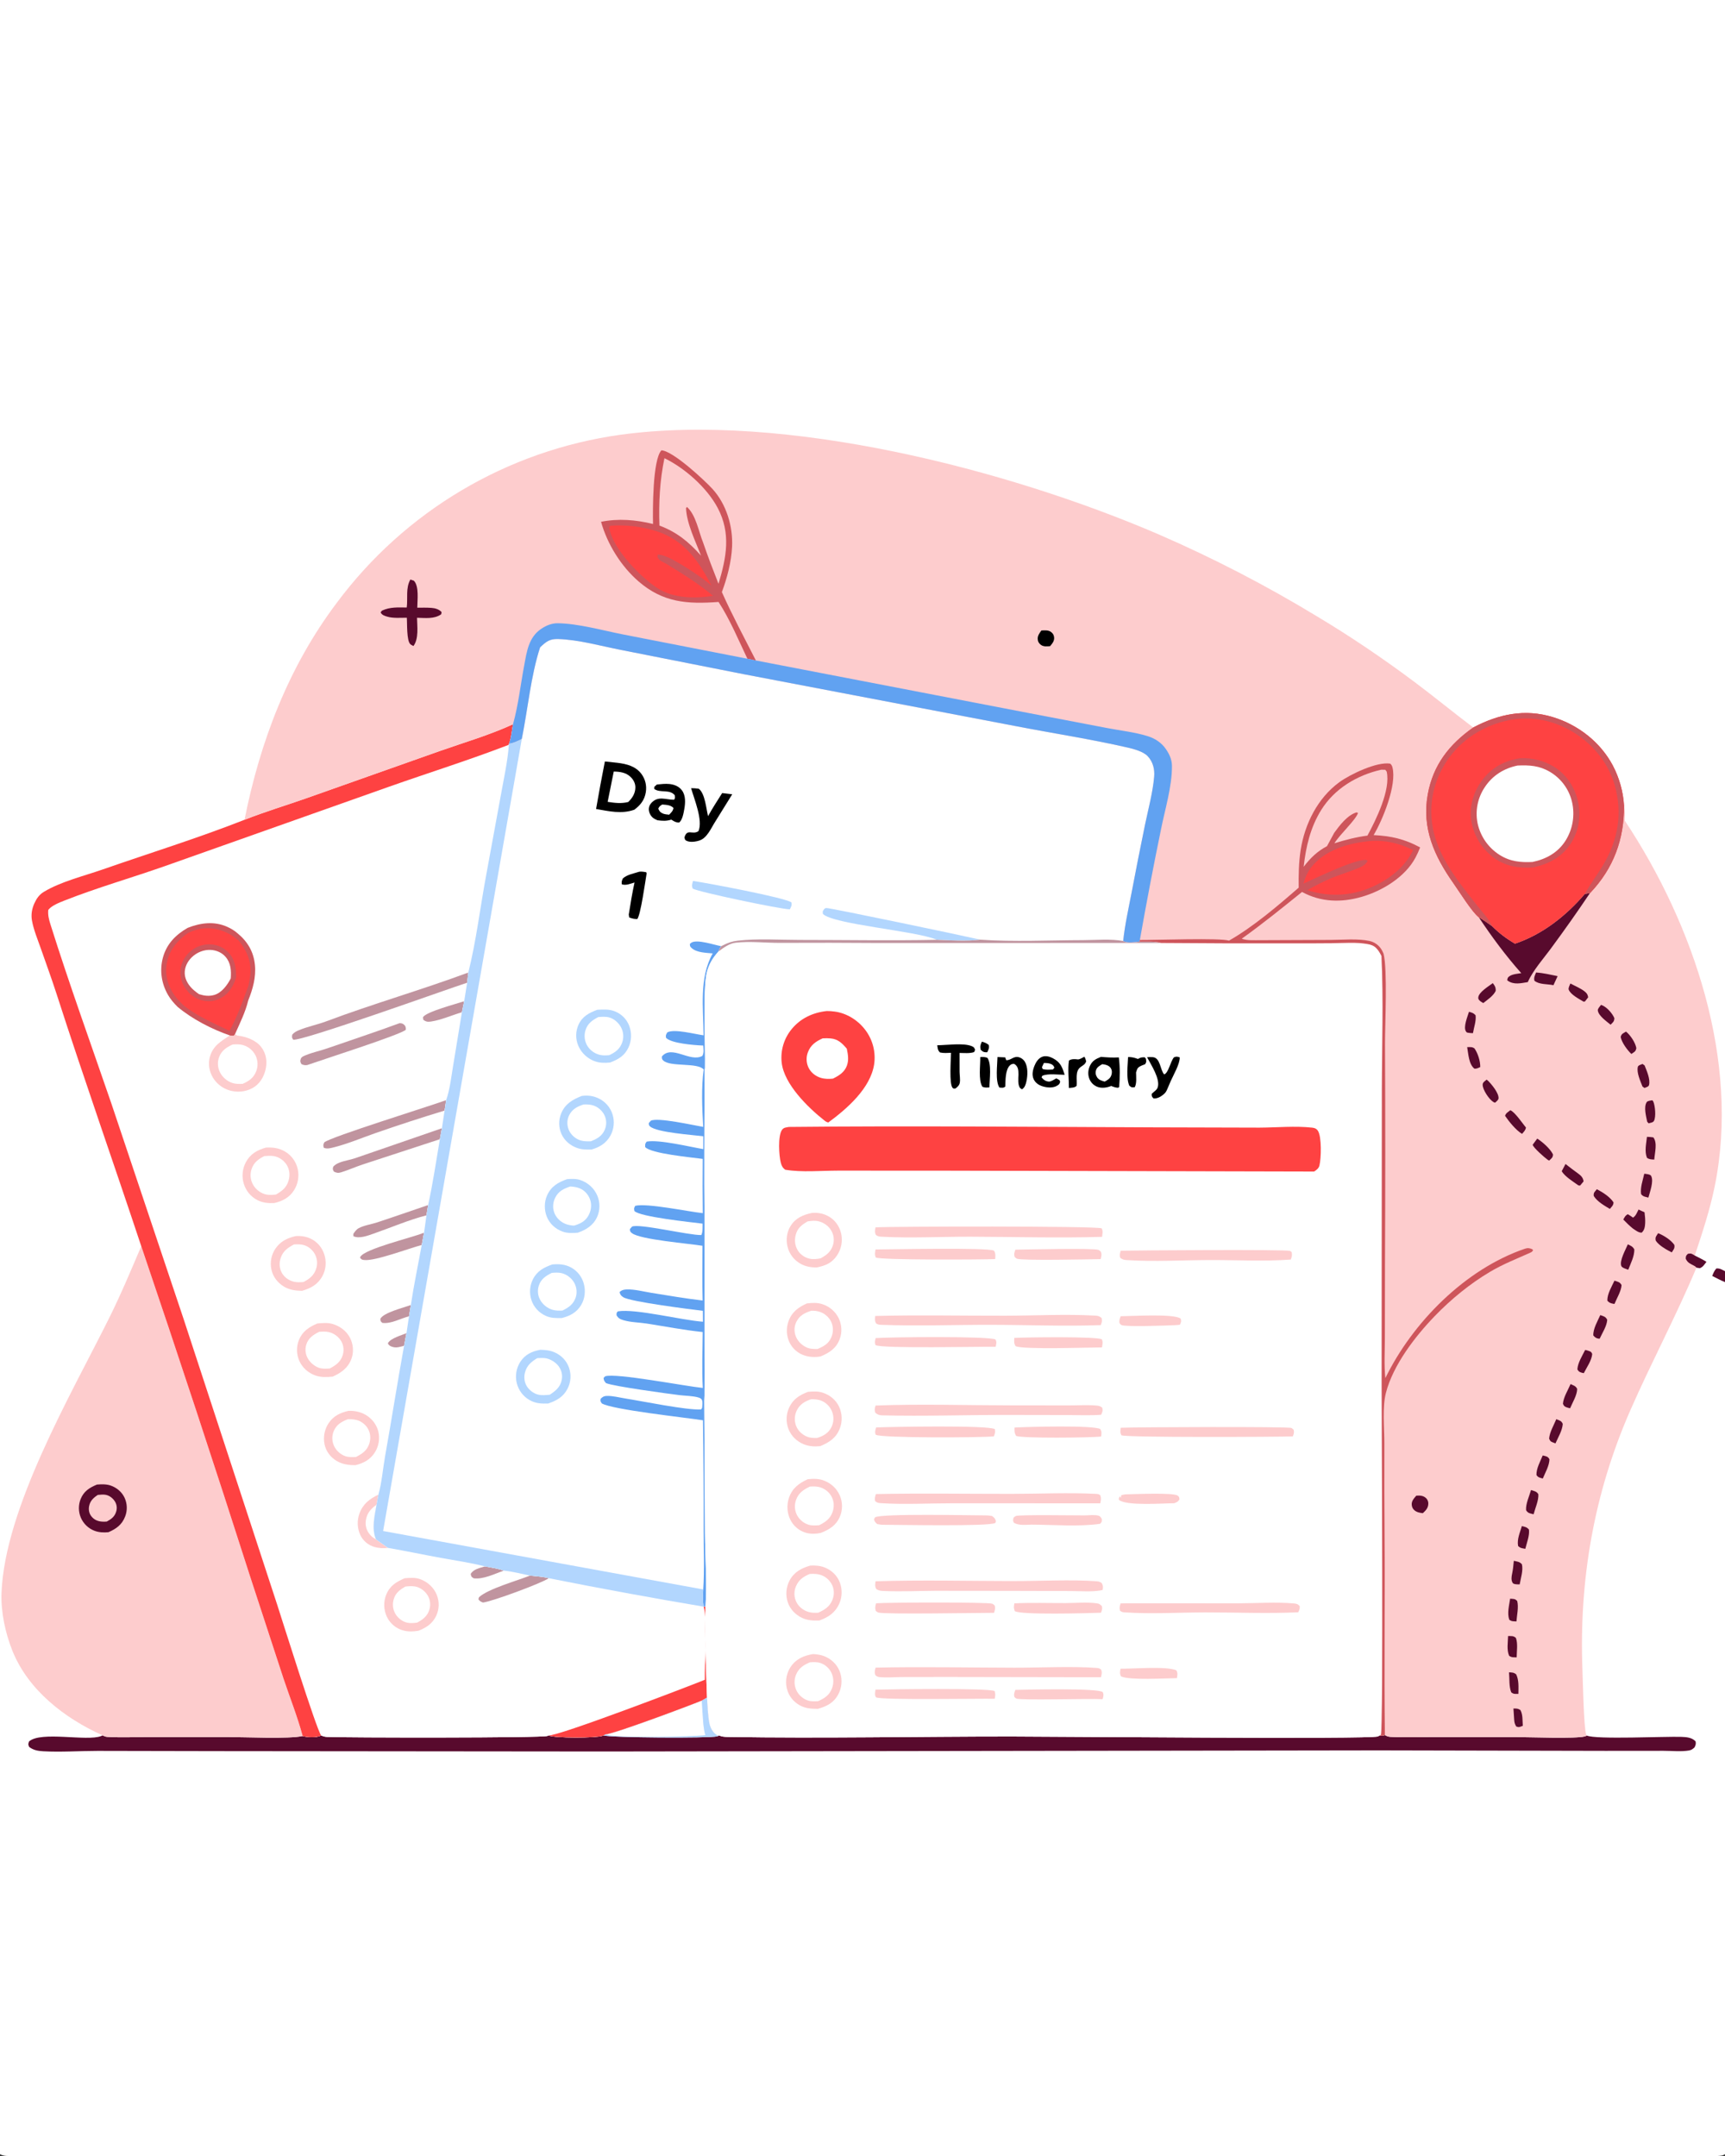 <?xml version="1.0" encoding="utf-8" ?>
<svg xmlns="http://www.w3.org/2000/svg" xmlns:xlink="http://www.w3.org/1999/xlink" width="1024" height="1280">
	<rect width="100%" height="100%" fill="#333333" stroke="none"/>
	<path fill="white" d="M0 0L1024 0L1024 754.683L1024 761.179L1024 1278.91C1023.51 1279.19 1023.14 1279.43 1022.62 1279.61C1018.64 1280.96 976.707 1280 969.618 1280L807.041 1280.01L7.901 1280C5.16 1279.99 2.449 1280.3 0 1278.91L0 0Z"/>
	<path fill="#580A2D" d="M1016.42 757.526C1017.09 755.807 1017.63 754.435 1018.88 753.06C1020.98 752.922 1022.16 753.786 1024 754.683L1024 761.179C1021.4 760.114 1018.92 758.798 1016.42 757.526Z"/>
	<path fill="#580A2D" d="M419.712 1007.78C420.065 1013.09 420.192 1018.53 421.266 1023.75C422.147 1026.65 423.299 1028.68 425.895 1030.32L426.855 1030.35C428.599 1031.11 430.18 1031.18 432.044 1031.21C488.129 1032.14 544.358 1030.95 600.459 1030.96C623.758 1030.96 813.565 1032.68 817.929 1030.92C818.363 1030.75 818.477 1030.64 818.896 1030.37C820.216 1030.47 820.887 1030.66 822.108 1030.11C823.306 1030.81 824.13 1031.1 825.52 1031.17C834.039 1031.6 842.74 1031.27 851.28 1031.28L900.42 1031.3C908.146 1031.31 935.567 1032.33 940.79 1030.9C941.353 1030.74 941.502 1030.64 941.96 1030.39C947.333 1032.85 988.647 1030.81 998.208 1031.17C1001.19 1031.28 1004.45 1031.54 1006.55 1033.87C1006.85 1035.43 1006.56 1035.99 1005.94 1037.38C1004.95 1038.32 1004.1 1038.98 1002.72 1039.23C998.082 1040.06 992.221 1039.43 987.475 1039.44L953.046 1039.47L818.54 1039.18L358.571 1039.85L130.47 1039.63L57.921 1039.49C47.245 1039.49 36.247 1040.31 25.607 1039.71C22.506 1039.53 19.838 1039.08 17.309 1037.14C16.633 1035.54 16.686 1035.58 17.219 1033.92C24.079 1027.6 51.704 1033.98 60.018 1030.69C60.329 1030.57 60.632 1030.42 60.938 1030.29C61.968 1030.82 62.679 1031.13 63.859 1031.19C71.805 1031.63 79.923 1031.28 87.891 1031.28L134.649 1031.26C144.466 1031.25 172.064 1032.48 179.461 1030.69C182.721 1031.44 187.549 1031.87 190.646 1030.34C191.819 1030.83 192.703 1031.13 193.992 1031.19C204.719 1031.71 322.404 1031.84 324.963 1030.64C325.189 1030.54 325.405 1030.41 325.626 1030.3C329.263 1032.02 353.971 1031.89 357.666 1030.54C357.886 1030.46 358.101 1030.37 358.318 1030.29L359.428 1029.66C364.217 1029.53 409.109 1012.68 416.562 1009.61L419.712 1007.78Z"/>
	<path fill="white" d="M419.712 1007.78C420.065 1013.09 420.192 1018.53 421.266 1023.75C422.147 1026.65 423.299 1028.68 425.895 1030.32L426.855 1030.35C426.474 1030.54 426.136 1030.73 425.73 1030.86C421.84 1032.05 361.488 1031.69 358.318 1030.29L359.428 1029.66C364.217 1029.53 409.109 1012.68 416.562 1009.61L419.712 1007.78Z"/>
	<path fill="#B2D6FE" d="M419.712 1007.78C420.065 1013.09 420.192 1018.53 421.266 1023.75C422.147 1026.65 423.299 1028.68 425.895 1030.32L426.855 1030.35C426.474 1030.54 426.136 1030.73 425.73 1030.86C421.84 1032.05 361.488 1031.69 358.318 1030.29L359.428 1029.66C363.622 1031.96 411.578 1031.12 418.674 1030.13C418.055 1028 417.771 1025.94 417.524 1023.75Q416.969 1016.69 416.562 1009.61L419.712 1007.78Z"/>
	<path fill="#FDCCCD" d="M83.851 739.846Q116.966 837.529 148.412 935.761L168.297 996.566C172.038 1007.75 176.55 1019.1 179.617 1030.47L179.461 1030.69C172.064 1032.48 144.466 1031.25 134.649 1031.26L87.891 1031.28C79.923 1031.28 71.805 1031.63 63.859 1031.19C62.679 1031.13 61.968 1030.82 60.938 1030.29C38.476 1020.2 16.725 1003.44 7.36 980.031C3.157 969.526 0.47 957.065 0.901 945.715C2.811 895.355 42.011 828.246 64.524 783.07C71.575 768.922 77.672 754.386 83.851 739.846Z"/>
	<path fill="#580A2D" d="M57.556 881.38C60.227 881.166 63.116 881.066 65.683 881.949C69.267 883.182 72.358 885.774 73.966 889.228Q74.261 889.872 74.49 890.542Q74.72 891.213 74.882 891.902Q75.044 892.592 75.137 893.294Q75.23 893.996 75.252 894.704Q75.275 895.412 75.228 896.119Q75.181 896.826 75.063 897.524Q74.946 898.223 74.76 898.907Q74.575 899.59 74.322 900.252C72.422 905.24 69.03 907.623 64.369 909.666C61.511 909.931 58.621 909.816 55.928 908.752Q55.267 908.489 54.635 908.163Q54.003 907.837 53.406 907.45Q52.81 907.063 52.254 906.62Q51.698 906.176 51.188 905.68Q50.678 905.184 50.22 904.641Q49.761 904.097 49.358 903.511Q48.955 902.925 48.612 902.302Q48.269 901.679 47.988 901.026Q47.711 900.372 47.499 899.693Q47.287 899.015 47.142 898.319Q46.997 897.624 46.92 896.917Q46.844 896.211 46.837 895.5Q46.83 894.789 46.892 894.081Q46.954 893.374 47.085 892.675Q47.216 891.977 47.414 891.294Q47.613 890.612 47.877 889.952C49.793 885.266 53.136 883.222 57.556 881.38Z"/>
	<path fill="#FDCCCD" d="M58.053 887.516C59.618 887.387 61.34 887.153 62.889 887.486C65.118 887.964 67.097 889.57 68.267 891.493C69.335 893.249 69.575 895.354 69 897.322C68.092 900.428 66.127 901.845 63.404 903.333C62.376 903.452 61.378 903.449 60.349 903.36C57.825 903.141 55.767 902.186 54.184 900.154C52.91 898.518 52.501 896.339 52.873 894.32C53.479 891.029 55.394 889.309 58.053 887.516Z"/>
	<path fill="white" d="M145.152 486.696C157.182 481.936 169.78 478.163 182.001 473.856L260.761 445.982C275.255 440.859 290.596 436.411 304.525 429.985C303.867 433.733 303.492 437.986 302.188 441.544L302.09 442.155C301.333 452.083 299.115 462.098 297.347 471.9L288.741 518.843C285.109 538.17 282.764 558.336 278.01 577.38L277.309 583.427L275.555 594.421L274.198 600.977L268.981 632.742C267.874 639.349 267.075 646.835 264.849 653.152L263.921 659.337L262.325 669.838L261.116 676.342C258.898 689.357 256.978 702.542 254.154 715.436L253.154 721.534L251.732 731.81L250.361 739.141C248.186 750.981 245.665 762.871 243.897 774.772L242.799 781.487Q241.987 786.494 241.291 791.519L239.866 798.993C235.888 820.8 232.503 842.703 228.599 864.525C227.29 871.843 226.653 880.28 224.629 887.363L223.523 893.332C222.407 900.031 220.445 907.397 223.201 913.917L230.315 918.964C240.767 920.783 251.153 922.974 261.59 924.883C270.323 926.48 279.305 927.741 287.895 929.972C291.558 930.663 295.53 931.135 299.008 932.463C304.228 932.987 309.463 934.349 314.6 935.417C318.241 935.85 322.279 936.002 325.799 936.977Q371.632 946.106 417.716 953.868L418.827 953.656C418.074 971.499 419.122 989.915 419.712 1007.78L416.562 1009.61C409.109 1012.68 364.217 1029.53 359.428 1029.66L358.318 1030.29C358.101 1030.37 357.886 1030.46 357.666 1030.54C353.971 1031.89 329.263 1032.02 325.626 1030.3C325.405 1030.41 325.189 1030.54 324.963 1030.64C322.404 1031.84 204.719 1031.71 193.992 1031.19C192.703 1031.13 191.819 1030.83 190.646 1030.34C187.549 1031.87 182.721 1031.44 179.461 1030.69L179.617 1030.47C176.55 1019.1 172.038 1007.75 168.297 996.566L148.412 935.761Q116.966 837.529 83.851 739.846C67.312 690.006 49.816 640.451 33.705 590.479C30.728 581.245 27.384 572.118 24.177 562.961C22.336 557.704 19.991 552.102 18.995 546.618C18.34 543.016 18.915 539.541 20.439 536.225C21.733 533.41 23.335 531.1 26.025 529.483C36.228 523.351 49.76 520.104 61.065 516.155C89.015 506.394 117.63 497.555 145.152 486.696Z"/>
	<path fill="#C0949F" d="M241.291 791.519L239.866 798.993C237.986 799.463 235.696 800.248 233.763 799.826C232.155 799.475 231.073 799.046 230.26 797.644C230.316 797.5 230.353 797.347 230.43 797.213C231.937 794.558 238.439 792.66 241.291 791.519Z"/>
	<path fill="#C0949F" d="M287.895 929.972C291.558 930.663 295.53 931.135 299.008 932.463C293.728 934.347 286.797 937.819 281.141 937.012C279.71 936.033 279.768 936.136 279.417 934.44C281.133 931.509 284.865 930.905 287.895 929.972Z"/>
	<path fill="#C0949F" d="M243.897 774.772L242.799 781.487C237.78 782.715 232.179 786.083 226.978 785.39C225.836 784.376 225.895 784.47 225.784 782.944C227.769 779.235 239.693 776.339 243.897 774.772Z"/>
	<path fill="#C0949F" d="M274.198 600.977C268.204 602.71 262.024 605.546 255.88 606.477C253.915 606.775 252.82 606.629 251.265 605.41L251.107 603.874C253.122 600.633 270.679 596.064 275.555 594.421L274.198 600.977Z"/>
	<path fill="#C0949F" d="M314.6 935.417C318.241 935.85 322.279 936.002 325.799 936.977C320.873 940.183 292.396 950.699 286.702 951.417C285.243 950.802 284.893 950.724 283.98 949.463L284.362 948.247C289.624 943.318 307.213 938.379 314.6 935.417Z"/>
	<path fill="#C0949F" d="M250.361 739.141C242.862 741.112 222.634 748.775 216.308 748.071C214.807 747.904 214.652 747.834 213.71 746.678C213.786 746.492 213.836 746.293 213.939 746.12C216.755 741.362 244.329 734.81 250.936 732.136L251.732 731.81L250.361 739.141Z"/>
	<path fill="#C0949F" d="M254.154 715.436L253.154 721.534C242.648 724.244 232.144 728.784 221.876 732.362C218.414 733.568 213.24 735.599 209.776 733.924L209.758 732.556C210.575 731.284 211.534 729.938 212.888 729.19C215.945 727.502 220.505 726.843 223.867 725.737C233.993 722.407 244.054 718.847 254.154 715.436Z"/>
	<path fill="#FDCCCD" d="M230.315 918.964C227.694 919.317 224.817 919.165 222.265 918.421C218.543 917.336 215.559 914.829 213.894 911.326C212.015 907.373 211.879 902.609 213.385 898.514C215.463 892.863 219.422 889.833 224.629 887.363L223.523 893.332C222.407 900.031 220.445 907.397 223.201 913.917L230.315 918.964Z"/>
	<path fill="white" d="M223.523 893.332C222.407 900.031 220.445 907.397 223.201 913.917C221.437 913.024 220.14 911.894 218.978 910.275C217.29 907.925 216.728 905.121 217.235 902.291C217.98 898.13 220.228 895.713 223.523 893.332Z"/>
	<path fill="#C0949F" d="M237.213 607.448C238.235 607.509 238.854 607.548 239.687 608.207C240.79 609.08 240.959 610.043 240.912 611.335C238.574 614.077 189.647 629.705 182.365 632.321C180.907 632.5 180.267 632.352 178.933 631.747C178.253 630.445 178.038 630.112 178.547 628.618C178.986 627.329 180.677 626.802 181.817 626.341C185.866 624.706 190.252 623.804 194.381 622.363C208.656 617.383 223.033 612.697 237.213 607.448Z"/>
	<path fill="#C0949F" d="M262.325 669.838L261.116 676.342L215.242 691.365C210.969 692.793 206.782 694.671 202.499 695.996C200.771 696.531 199.804 696.349 198.209 695.573C197.468 694.141 197.42 694.201 197.816 692.649C198.884 691.492 199.914 690.899 201.373 690.302C204.384 689.069 207.777 688.666 210.868 687.594L262.325 669.838Z"/>
	<path fill="#C0949F" d="M263.921 659.337Q243.145 665.648 222.642 672.796C214.423 675.676 205.958 679.28 197.502 681.328C195.678 681.77 194.004 682.157 192.222 681.421C191.784 679.795 191.836 679.769 192.499 678.21C196.435 674.918 254.342 656.971 264.849 653.152L263.921 659.337Z"/>
	<path fill="#C0949F" d="M277.309 583.427C265.327 587.317 179.054 618.362 174.041 617.248C173.176 615.894 173.268 615.876 173.483 614.266C174.55 612.974 175.779 612.321 177.31 611.676C182.529 609.474 188.288 608.377 193.609 606.377C221.441 595.915 250.132 587.748 278.01 577.38L277.309 583.427Z"/>
	<path fill="#FDCCCD" d="M240.199 936.997C243.31 936.75 246.469 936.452 249.459 937.548C253.903 939.179 257.487 942.457 259.278 946.862Q259.577 947.597 259.799 948.359Q260.022 949.121 260.165 949.902Q260.308 950.682 260.37 951.474Q260.433 952.265 260.414 953.058Q260.395 953.852 260.295 954.639Q260.195 955.427 260.015 956.2Q259.834 956.973 259.576 957.723Q259.318 958.474 258.984 959.194C256.744 963.991 253.058 966.344 248.34 968.189C245.139 968.666 241.985 968.837 238.851 967.831Q238.471 967.713 238.097 967.575Q237.723 967.437 237.357 967.279Q236.992 967.122 236.635 966.945Q236.277 966.769 235.93 966.574Q235.583 966.379 235.246 966.166Q234.91 965.953 234.585 965.722Q234.26 965.492 233.947 965.245Q233.635 964.998 233.336 964.735Q233.037 964.471 232.752 964.193Q232.468 963.914 232.198 963.621Q231.928 963.328 231.674 963.021Q231.42 962.714 231.183 962.395Q230.946 962.075 230.725 961.743Q230.505 961.411 230.302 961.068Q230.1 960.725 229.916 960.372Q229.731 960.019 229.566 959.657Q229.226 958.913 228.963 958.139Q228.699 957.365 228.513 956.569Q228.328 955.773 228.223 954.962Q228.117 954.151 228.093 953.334Q228.069 952.517 228.126 951.701Q228.184 950.885 228.322 950.079Q228.46 949.274 228.678 948.486Q228.896 947.698 229.191 946.935C231.356 941.468 235.102 939.222 240.199 936.997Z"/>
	<path fill="white" d="M240.63 941.934C242.5 941.703 244.476 941.562 246.346 941.866C249.343 942.354 252.286 944.556 253.838 947.126Q254.114 947.585 254.342 948.069Q254.57 948.553 254.748 949.058Q254.926 949.563 255.052 950.083Q255.177 950.604 255.249 951.134Q255.321 951.664 255.339 952.199Q255.357 952.734 255.321 953.268Q255.284 953.802 255.194 954.33Q255.104 954.857 254.96 955.373C253.84 959.403 251.125 961.476 247.627 963.331C245.871 963.562 244.019 963.753 242.256 963.476C239.259 963.005 236.379 960.877 234.82 958.313Q234.535 957.844 234.298 957.348Q234.062 956.853 233.876 956.336Q233.691 955.819 233.558 955.286Q233.426 954.754 233.348 954.21Q233.27 953.667 233.248 953.118Q233.225 952.569 233.258 952.021Q233.29 951.473 233.378 950.931Q233.466 950.389 233.608 949.859C234.66 945.811 237.221 943.899 240.63 941.934Z"/>
	<path fill="#FDCCCD" d="M206.827 837.618C210.284 837.466 213.781 838.144 216.815 839.844C220.585 841.957 223.488 845.571 224.55 849.781Q224.745 850.57 224.86 851.375Q224.974 852.18 225.007 852.992Q225.04 853.804 224.992 854.615Q224.943 855.427 224.813 856.229Q224.682 857.032 224.472 857.817Q224.262 858.602 223.974 859.362Q223.686 860.122 223.323 860.85Q222.959 861.577 222.525 862.264C219.798 866.593 215.886 868.634 211.101 869.845C207.129 869.914 203.211 869.38 199.757 867.29C196.158 865.11 193.541 861.655 192.666 857.514Q192.498 856.714 192.41 855.902Q192.322 855.089 192.313 854.272Q192.305 853.455 192.376 852.64Q192.448 851.826 192.599 851.023Q192.75 850.22 192.979 849.435Q193.208 848.651 193.513 847.892Q193.818 847.134 194.196 846.409Q194.573 845.684 195.02 845C197.901 840.637 201.94 838.751 206.827 837.618Z"/>
	<path fill="white" d="M206.415 842.611C208.139 842.486 209.955 842.614 211.635 843.034C214.349 843.711 216.952 845.683 218.357 848.097C220.007 850.932 220.196 854.205 219.151 857.281C217.781 861.311 214.895 863.144 211.334 864.988C209.214 865.083 207.016 865.22 204.976 864.515C202.025 863.496 199.404 861.044 198.178 858.176Q197.961 857.675 197.795 857.156Q197.628 856.636 197.515 856.102Q197.401 855.569 197.341 855.026Q197.282 854.484 197.276 853.938Q197.271 853.393 197.319 852.849Q197.368 852.306 197.471 851.77Q197.574 851.234 197.729 850.711Q197.885 850.188 198.092 849.683C199.697 845.786 202.703 844.068 206.415 842.611Z"/>
	<path fill="#FDCCCD" d="M175.618 733.851C178.688 733.648 181.719 734.084 184.511 735.429C188.426 737.314 191.266 740.734 192.556 744.869C193.837 748.977 193.533 753.559 191.513 757.38C188.784 762.542 184.645 764.798 179.282 766.349C175.536 766.299 171.799 765.809 168.539 763.833C164.793 761.563 162.059 758.032 161.113 753.723Q160.94 752.932 160.847 752.127Q160.755 751.322 160.744 750.512Q160.733 749.702 160.803 748.895Q160.874 748.088 161.026 747.292Q161.178 746.497 161.409 745.72Q161.64 744.944 161.949 744.195Q162.257 743.446 162.639 742.731Q163.022 742.017 163.474 741.345C166.462 736.955 170.601 734.943 175.618 733.851Z"/>
	<path fill="white" d="M174.521 738.823C176.266 738.716 178.118 738.678 179.833 739.059C182.702 739.696 185.238 741.724 186.725 744.223Q187.019 744.727 187.258 745.259Q187.497 745.79 187.678 746.344Q187.86 746.898 187.982 747.469Q188.104 748.039 188.166 748.618Q188.227 749.198 188.227 749.781Q188.227 750.364 188.166 750.944Q188.104 751.524 187.982 752.094Q187.86 752.664 187.678 753.218C186.401 757.223 183.696 759.309 180.131 761.13C177.986 761.311 175.754 761.4 173.678 760.734C170.878 759.835 168.381 757.909 167.072 755.242C165.76 752.567 165.695 749.538 166.661 746.744C168.073 742.663 170.891 740.716 174.521 738.823Z"/>
	<path fill="#FDCCCD" d="M188.302 785.756C191.11 785.466 194.338 785.201 197.088 785.938C201.636 787.158 205.649 790.101 207.81 794.33C209.744 798.117 210.083 802.756 208.605 806.754C206.608 812.157 202.534 815.006 197.538 817.282C194.07 817.593 190.605 817.812 187.271 816.632C183.091 815.152 179.636 812.173 177.764 808.132Q177.425 807.398 177.163 806.634Q176.9 805.869 176.717 805.082Q176.533 804.295 176.431 803.493Q176.328 802.691 176.308 801.883Q176.287 801.075 176.349 800.269Q176.411 799.464 176.554 798.668Q176.697 797.873 176.921 797.096Q177.144 796.319 177.445 795.569C179.561 790.358 183.426 787.895 188.302 785.756Z"/>
	<path fill="white" d="M189.495 790.678C191.41 790.542 193.46 790.428 195.341 790.888C198.383 791.63 201.188 793.742 202.692 796.492C204.097 799.061 204.288 802.039 203.362 804.801C202.057 808.697 199.162 810.671 195.714 812.482C193.975 812.581 192.079 812.693 190.365 812.341C187.388 811.729 184.283 809.214 182.79 806.614C181.317 804.049 180.951 801.161 181.809 798.327C183.011 794.357 186.008 792.424 189.495 790.678Z"/>
	<path fill="#FDCCCD" d="M157.869 681.311C161.945 681.098 165.71 681.562 169.272 683.703Q169.976 684.123 170.633 684.613Q171.29 685.103 171.894 685.657Q172.499 686.211 173.043 686.823Q173.588 687.435 174.068 688.1Q174.547 688.765 174.957 689.474Q175.367 690.184 175.702 690.932Q176.037 691.68 176.295 692.458Q176.553 693.236 176.73 694.036Q176.908 694.838 177.008 695.653Q177.107 696.468 177.127 697.288Q177.146 698.109 177.086 698.928Q177.025 699.747 176.885 700.556Q176.745 701.365 176.526 702.156Q176.308 702.948 176.013 703.714Q175.719 704.481 175.351 705.215Q174.984 705.949 174.546 706.644C171.754 711.039 167.638 713.146 162.734 714.253C159.292 714.433 155.91 714.102 152.804 712.498Q152.085 712.128 151.407 711.688Q150.728 711.248 150.097 710.743Q149.466 710.237 148.888 709.671Q148.311 709.105 147.792 708.485Q147.274 707.864 146.82 707.195Q146.367 706.526 145.982 705.814Q145.597 705.103 145.286 704.357Q144.974 703.611 144.738 702.838Q144.493 702.049 144.327 701.239Q144.161 700.429 144.075 699.607Q143.989 698.785 143.985 697.958Q143.98 697.132 144.057 696.309Q144.134 695.486 144.291 694.675Q144.448 693.863 144.684 693.071Q144.921 692.279 145.234 691.514Q145.546 690.749 145.933 690.018C148.561 685.092 152.705 682.76 157.869 681.311Z"/>
	<path fill="white" d="M156.89 686.367C158.816 686.225 160.79 686.064 162.705 686.402C165.689 686.928 168.57 688.985 170.169 691.541C171.96 694.405 172.238 697.783 171.285 700.982C170.039 705.167 167.35 707.161 163.764 709.207C161.876 709.374 159.952 709.557 158.077 709.18C154.912 708.543 152.026 706.359 150.369 703.616Q150.056 703.096 149.8 702.547Q149.544 701.997 149.348 701.423Q149.152 700.849 149.018 700.257Q148.884 699.666 148.813 699.063Q148.743 698.461 148.737 697.855Q148.731 697.248 148.789 696.644Q148.848 696.041 148.97 695.447Q149.092 694.853 149.277 694.275C150.567 690.224 153.286 688.187 156.89 686.367Z"/>
	<path fill="#FDCCCD" d="M139.532 613.906C140.277 614.499 140.395 614.765 141.363 614.879C146.133 615.44 151.848 617.549 154.901 621.414C157.693 624.949 158.611 629.113 157.929 633.521C157.242 637.963 155.046 642.409 151.345 645.066C147.507 647.823 142.316 648.689 137.725 647.728Q137.285 647.638 136.85 647.525Q136.415 647.413 135.986 647.278Q135.558 647.143 135.137 646.986Q134.716 646.829 134.303 646.65Q133.891 646.471 133.488 646.271Q133.086 646.072 132.694 645.851Q132.303 645.631 131.923 645.39Q131.544 645.15 131.177 644.89Q130.81 644.63 130.458 644.352Q130.105 644.073 129.767 643.777Q129.43 643.481 129.108 643.167Q128.786 642.854 128.481 642.524Q128.176 642.194 127.888 641.849Q127.6 641.504 127.331 641.144Q127.061 640.785 126.811 640.412Q126.561 640.039 126.33 639.653C124.221 636.078 123.46 631.72 124.529 627.684C126.334 620.867 131.044 618.337 136.429 614.722C137.231 614.905 137.965 614.865 138.784 614.862L139.532 613.906Z"/>
	<path fill="white" d="M138.1 620.108C140.209 619.992 142.261 619.871 144.318 620.471Q144.912 620.645 145.485 620.878Q146.058 621.112 146.604 621.403Q147.15 621.694 147.663 622.04Q148.176 622.385 148.651 622.782Q149.126 623.178 149.558 623.622Q149.99 624.065 150.374 624.55Q150.758 625.035 151.09 625.557Q151.422 626.079 151.699 626.632Q151.964 627.177 152.172 627.746Q152.379 628.316 152.526 628.903Q152.674 629.491 152.76 630.091Q152.846 630.691 152.87 631.296Q152.894 631.902 152.855 632.507Q152.816 633.111 152.715 633.709Q152.614 634.306 152.452 634.89Q152.29 635.474 152.068 636.038C150.513 640.004 147.758 641.826 144.061 643.474C142.035 643.535 140.029 643.601 138.069 642.996C134.948 642.033 132.11 639.642 130.634 636.728Q130.359 636.198 130.142 635.642Q129.925 635.086 129.767 634.51Q129.609 633.934 129.513 633.345Q129.417 632.756 129.383 632.16Q129.349 631.564 129.378 630.967Q129.407 630.371 129.498 629.781Q129.59 629.191 129.742 628.614Q129.895 628.037 130.108 627.479C131.6 623.62 134.535 621.751 138.1 620.108Z"/>
	<path fill="#FE4242" d="M418.827 953.656C418.074 971.499 419.122 989.915 419.712 1007.78L416.562 1009.61C409.109 1012.68 364.217 1029.53 359.428 1029.66L358.318 1030.29C358.101 1030.37 357.886 1030.46 357.666 1030.54C353.971 1031.89 329.263 1032.02 325.626 1030.3C330.507 1031.12 408.589 1001.28 418.394 997.275C418.295 987.745 419.966 961.299 417.716 953.868L418.827 953.656Z"/>
	<path fill="#CE555B" d="M111.408 550.863C118.987 547.87 127.108 546.78 134.804 550.21C136.981 551.181 138.988 552.347 140.792 553.91C146.89 558.85 150.53 564.917 151.327 572.811C152.068 580.152 150.057 587.252 147.345 593.997C145.725 600.804 142.373 607.519 139.532 613.906L138.784 614.862C137.965 614.865 137.231 614.905 136.429 614.722C125.714 611.032 114.136 605.039 105.46 597.805C103.268 595.645 101.293 593.361 99.743 590.688C95.809 583.905 94.653 576.009 96.738 568.424C98.952 560.37 104.32 554.924 111.408 550.863Z"/>
	<path fill="#FE4242" d="M111.48 553.991C118.124 550.707 124.675 550.154 131.745 552.563C135.574 553.867 138.609 555.87 141.704 558.431C146.788 564.882 149.45 570.983 148.505 579.335C148.282 581.306 147.862 583.267 147.462 585.209C144.214 594.207 140.831 603.634 136.23 612.026C126.9 607.44 116.651 603.234 108.617 596.567C106.828 594.766 105.039 592.965 103.566 590.889C99.598 585.3 97.821 578.694 99.007 571.9C100.348 564.223 105.268 558.37 111.48 553.991Z"/>
	<path fill="#CE555B" d="M112.872 590.142C109.851 586.957 107.653 583.575 107.135 579.087C106.634 574.751 108.099 570.334 110.877 566.995Q111.164 566.645 111.468 566.31Q111.773 565.976 112.095 565.657Q112.416 565.339 112.754 565.038Q113.092 564.737 113.445 564.454Q113.798 564.17 114.165 563.906Q114.533 563.642 114.913 563.397Q115.294 563.152 115.686 562.927Q116.079 562.702 116.483 562.498Q116.887 562.294 117.301 562.111Q117.715 561.929 118.138 561.768Q118.561 561.607 118.992 561.468Q119.423 561.329 119.86 561.213Q120.298 561.097 120.74 561.004Q121.183 560.911 121.631 560.841Q122.078 560.771 122.528 560.724Q122.978 560.677 123.43 560.654C127.72 560.469 131.919 561.913 135.04 564.886C139.44 569.078 140.187 574.594 140.187 580.341C138.33 585.796 135.874 590.181 130.459 592.876C126.616 594.788 122.303 594.89 118.301 593.407C116.291 592.662 114.589 591.392 112.872 590.142Z"/>
	<path fill="white" d="M118.162 590.24C117.151 589.572 116.215 588.836 115.287 588.057C112.362 585.603 109.828 581.989 109.658 578.058C109.499 574.379 111.179 570.94 113.771 568.399C116.776 565.453 120.915 563.732 125.141 563.966C128.443 564.148 131.715 565.523 133.89 568.064C137.091 571.803 137.316 576.259 136.977 580.892C134.984 584.775 131.638 589.388 127.226 590.683C124.108 591.598 121.204 591.184 118.162 590.24Z"/>
	<path fill="#FE4242" d="M145.152 486.696C157.182 481.936 169.78 478.163 182.001 473.856L260.761 445.982C275.255 440.859 290.596 436.411 304.525 429.985C303.867 433.733 303.492 437.986 302.188 441.544L302.09 442.155C278.848 451.127 254.765 458.671 231.243 466.961L97.56 514.313C77.897 521.216 57.571 527.032 38.215 534.67C35.313 535.815 30.538 537.671 28.656 540.224C28.335 543.308 29.098 546.092 30.016 549.011C41.229 584.651 54.028 619.938 66.158 655.283L108.968 783.013L164.543 952.684C167.254 960.998 187.874 1026.91 190.646 1030.34C187.549 1031.87 182.721 1031.44 179.461 1030.69L179.617 1030.47C176.55 1019.1 172.038 1007.75 168.297 996.566L148.412 935.761Q116.966 837.529 83.851 739.846C67.312 690.006 49.816 640.451 33.705 590.479C30.728 581.245 27.384 572.118 24.177 562.961C22.336 557.704 19.991 552.102 18.995 546.618C18.34 543.016 18.915 539.541 20.439 536.225C21.733 533.41 23.335 531.1 26.025 529.483C36.228 523.351 49.76 520.104 61.065 516.155C89.015 506.394 117.63 497.555 145.152 486.696Z"/>
	<path fill="white" d="M320.636 384.297C324.236 380.947 326.223 379.232 331.368 379.396C343.464 379.782 356.476 383.471 368.402 385.815L441.526 400.274L602.638 431.029C624.815 435.336 647.474 438.784 669.467 443.841C673.073 444.67 678.696 446.18 681.297 448.943C684.455 452.297 685.527 456.709 685.133 461.162C684.3 470.57 681.694 480.136 679.764 489.378Q675.541 509.87 671.65 530.427C669.854 539.763 667.731 549.214 666.747 558.67C659.374 557.281 650.525 558.127 642.993 558.144C622.805 558.189 602.037 559.261 581.911 557.876C573.513 558.953 564.538 558.247 556.101 557.966C528.96 558.517 501.764 558.01 474.616 558.02C462.657 558.024 449.765 557.107 437.906 558.468C434.539 558.854 432.079 559.738 429.081 561.273C428.766 561.434 428.446 561.584 428.129 561.741C427.544 562.736 426.82 563.719 426.547 564.844C423.103 568.694 420.823 572.374 419.563 577.425C417.118 587.231 418.804 621.721 418.507 634.227L418.27 635.101C418.253 665.277 417.942 695.496 418.254 725.667L418.251 796.26C418.258 808.003 418.668 819.903 418.079 831.629L418.502 910.381C418.607 924.614 419.74 939.493 418.827 953.656L417.716 953.868Q371.632 946.106 325.799 936.977C322.279 936.002 318.241 935.85 314.6 935.417C309.463 934.349 304.228 932.987 299.008 932.463C295.53 931.135 291.558 930.663 287.895 929.972C279.305 927.741 270.323 926.48 261.59 924.883C251.153 922.974 240.767 920.783 230.315 918.964L223.201 913.917C220.445 907.397 222.407 900.031 223.523 893.332L224.629 887.363C226.653 880.28 227.29 871.843 228.599 864.525C232.503 842.703 235.888 820.8 239.866 798.993L241.291 791.519Q241.987 786.494 242.799 781.487L243.897 774.772C245.665 762.871 248.186 750.981 250.361 739.141L251.732 731.81L253.154 721.534L254.154 715.436C256.978 702.542 258.898 689.357 261.116 676.342L262.325 669.838L263.921 659.337L264.849 653.152C267.075 646.835 267.874 639.349 268.981 632.742L274.198 600.977L275.555 594.421L277.309 583.427L278.01 577.38C282.764 558.336 285.109 538.17 288.741 518.843L297.347 471.9C299.115 462.098 301.333 452.083 302.09 442.155L302.188 441.544C305.048 441.044 307.197 440.009 309.751 438.693C313.289 421.332 315.148 400.907 320.636 384.297Z"/>
	<path d="M379.554 517.516C380.898 517.358 382.202 517.608 383.533 517.791L383.865 518.459C383.167 522.546 380.262 543.624 378.256 545.667C376.453 545.588 375.193 545.341 373.513 544.673L373.248 542.983C374.254 536.594 375.286 530.249 376.671 523.929C374.271 524.644 371.524 525.861 369.108 524.999C368.924 523.333 369.104 523.001 369.74 521.515C372.306 519.213 376.296 518.572 379.554 517.516Z"/>
	<path d="M410.244 467.931C411.817 467.932 413.269 468.036 414.826 468.27C418.554 471.17 419.198 480.09 420.32 484.535C422.899 479.849 425.845 475.362 428.695 470.839L434.675 471.549L424.546 487.865C422.108 491.655 419.82 497.375 415.379 498.942C413.103 499.745 409.36 500.311 407.184 498.986C406.5 498.57 406.519 497.907 406.308 497.192C407.89 491.628 411.096 495.89 414.625 493.441C417.401 487.059 412.12 474.514 410.244 467.931Z"/>
	<path fill="#B2D6FE" d="M411.388 523.017C418.701 523.996 466.988 533.087 469.828 535.793C470.172 537.611 469.629 538.205 468.879 539.86C463.871 539.898 414.265 529.521 411.17 527.53C410.526 525.587 410.892 524.961 411.388 523.017Z"/>
	<path d="M389.93 465.764C392.332 465.518 395.045 465.203 397.447 465.466C400.326 465.781 403.073 466.866 404.844 469.262C407.104 472.318 406.858 476.719 406.225 480.28C405.804 482.653 405.115 486.941 403.111 488.346C401.338 488.301 400.508 487.87 399.009 486.925C398.841 486.819 398.676 486.71 398.51 486.602C395.531 487.547 393.37 487.38 390.337 486.993C389.551 486.654 388.736 486.304 388.022 485.828C386.45 484.779 385.35 482.787 385.169 480.921C385.009 479.278 385.654 477.756 386.777 476.575C390.799 472.349 395.233 474.822 400.13 474.81C400.933 473.66 400.669 473.512 400.569 472.173C397.593 468.356 391.886 470.967 388.414 468.408L388.422 467.142L389.93 465.764Z"/>
	<path fill="white" d="M393.111 477.641C395.594 477.852 397.993 477.849 399.792 479.676C399.421 481.639 398.551 482.225 397.226 483.682C396.062 483.557 394.651 483.469 393.565 483.016C391.956 482.346 391.396 481.6 390.772 480.066C391.457 478.647 391.77 478.511 393.111 477.641Z"/>
	<path fill="#B2D6FE" d="M556.101 557.966C555.963 557.904 555.827 557.839 555.688 557.78C543.662 552.66 494.812 548.803 488.499 542.616C488.243 540.875 488.387 540.968 489.427 539.514C489.757 539.368 490.058 539.123 490.415 539.077C492.288 538.84 572.963 555.78 581.911 557.876C573.513 558.953 564.538 558.247 556.101 557.966Z"/>
	<path d="M359.072 452.075Q362.797 452.425 366.511 452.872C372.022 453.556 377.403 454.86 380.877 459.634C383.132 462.733 383.973 466.538 383.375 470.309C382.644 474.914 380.198 478.012 376.558 480.715C368.92 483.458 361.57 481.597 353.844 480.3Q356.288 466.156 359.072 452.075Z"/>
	<path fill="white" d="M364.334 458.069C368.002 458.128 371.554 458.604 374.311 461.249C376.097 462.961 377.236 465.154 377.171 467.665C377.083 471.122 375.333 473.826 372.928 476.15C368.762 477.19 364.891 476.708 360.716 476.054L364.334 458.069Z"/>
	<path fill="#B2D6FE" d="M345.309 650.665C348.846 650.17 352.122 650.561 355.383 652.119Q356.114 652.468 356.805 652.89Q357.496 653.313 358.14 653.804Q358.784 654.295 359.375 654.849Q359.965 655.403 360.495 656.016Q361.025 656.628 361.49 657.291Q361.954 657.954 362.348 658.662Q362.742 659.369 363.062 660.114Q363.381 660.858 363.622 661.631Q363.866 662.41 364.03 663.21Q364.194 664.01 364.276 664.823Q364.359 665.635 364.358 666.452Q364.358 667.269 364.275 668.081Q364.192 668.893 364.027 669.693Q363.863 670.493 363.618 671.272Q363.373 672.051 363.051 672.802Q362.729 673.552 362.332 674.266C359.84 678.745 355.897 681.112 351.122 682.475C348.22 682.505 345.42 682.556 342.644 681.564C338.548 680.101 335.127 677.28 333.313 673.284Q332.987 672.561 332.737 671.808Q332.486 671.056 332.315 670.281Q332.143 669.507 332.051 668.719Q331.96 667.931 331.95 667.138Q331.94 666.345 332.011 665.555Q332.082 664.765 332.234 663.986Q332.386 663.208 332.617 662.449Q332.848 661.69 333.155 660.959C335.517 655.288 339.93 652.8 345.309 650.665Z"/>
	<path fill="white" d="M346.482 655.712C348.326 655.655 350.187 655.699 351.972 656.225C354.893 657.085 357.599 659.433 358.869 662.195Q359.101 662.692 359.28 663.211Q359.458 663.73 359.582 664.264Q359.705 664.799 359.771 665.344Q359.837 665.888 359.845 666.437Q359.854 666.986 359.804 667.532Q359.755 668.078 359.649 668.617Q359.542 669.155 359.379 669.679Q359.217 670.203 359 670.707C357.398 674.507 354.375 676.138 350.757 677.573C348.199 677.657 345.754 677.648 343.371 676.582C340.754 675.411 338.49 673.095 337.485 670.399C336.456 667.638 336.58 664.623 337.925 661.992C339.742 658.438 342.825 656.846 346.482 655.712Z"/>
	<path fill="#B2D6FE" d="M320.693 801.368C323.751 801.43 326.484 801.659 329.338 802.932C333.289 804.695 336.377 807.922 337.792 812.031Q338.054 812.785 338.238 813.562Q338.422 814.338 338.528 815.129Q338.633 815.921 338.658 816.718Q338.683 817.516 338.627 818.312Q338.572 819.109 338.436 819.895Q338.301 820.682 338.087 821.451Q337.873 822.22 337.582 822.963Q337.292 823.706 336.928 824.417C334.384 829.375 330.446 831.514 325.449 833.247C321.409 833.42 317.867 833.256 314.281 831.161Q313.59 830.761 312.941 830.294Q312.293 829.826 311.695 829.297Q311.097 828.768 310.554 828.181Q310.011 827.595 309.53 826.957Q309.048 826.32 308.633 825.638Q308.217 824.955 307.872 824.235Q307.526 823.515 307.254 822.764Q306.982 822.013 306.786 821.238Q306.586 820.444 306.467 819.633Q306.348 818.823 306.311 818.005Q306.274 817.187 306.32 816.369Q306.366 815.552 306.494 814.743Q306.622 813.934 306.831 813.142Q307.04 812.35 307.327 811.583Q307.615 810.817 307.978 810.083Q308.342 809.349 308.777 808.655C311.671 804.143 315.656 802.327 320.693 801.368Z"/>
	<path fill="white" d="M318.926 806.322C320.431 806.248 322.012 806.14 323.515 806.312C326.532 806.657 329.998 808.815 331.739 811.279C333.444 813.693 334.042 816.593 333.41 819.481C332.503 823.63 329.708 825.846 326.363 828.037C324.193 828.252 321.658 828.518 319.533 827.999C316.832 827.34 314.203 825.386 312.751 823.024C311.247 820.578 310.916 817.641 311.633 814.881C312.734 810.647 315.38 808.461 318.926 806.322Z"/>
	<path fill="#B2D6FE" d="M354.564 599.5C358.106 599.3 361.68 599.075 365.036 600.442C368.947 602.035 372.024 605.058 373.524 609.027C375.07 613.118 374.964 617.885 373.097 621.854C370.751 626.842 367.047 628.959 362.154 630.815C359.18 631.099 356.036 631.13 353.197 630.092Q352.781 629.945 352.373 629.776Q351.965 629.607 351.566 629.417Q351.168 629.227 350.78 629.017Q350.391 628.806 350.015 628.576Q349.638 628.346 349.274 628.096Q348.91 627.847 348.559 627.579Q348.208 627.311 347.872 627.025Q347.536 626.739 347.215 626.436Q346.894 626.133 346.589 625.814Q346.284 625.494 345.996 625.159Q345.708 624.825 345.438 624.475Q345.168 624.126 344.917 623.763Q344.665 623.401 344.433 623.025Q344.201 622.65 343.988 622.263Q343.776 621.876 343.584 621.478Q343.392 621.081 343.221 620.674Q342.915 619.938 342.686 619.175Q342.457 618.411 342.308 617.628Q342.159 616.845 342.091 616.051Q342.023 615.257 342.038 614.46Q342.052 613.663 342.148 612.872Q342.245 612.081 342.422 611.304Q342.6 610.527 342.856 609.772Q343.112 609.017 343.445 608.293C345.754 603.343 349.736 601.303 354.564 599.5Z"/>
	<path fill="white" d="M355.152 603.822C357.296 603.652 359.531 603.468 361.635 604.04C364.699 604.873 367.464 607.43 368.834 610.25Q369.078 610.754 369.272 611.28Q369.465 611.805 369.606 612.348Q369.747 612.89 369.833 613.443Q369.92 613.997 369.951 614.556Q369.983 615.115 369.959 615.675Q369.935 616.234 369.857 616.789Q369.778 617.343 369.645 617.887Q369.512 618.432 369.326 618.96C367.949 622.837 365.274 624.757 361.692 626.439C359.819 626.604 358.024 626.698 356.171 626.289Q355.595 626.156 355.034 625.966Q354.473 625.777 353.934 625.534Q353.395 625.291 352.882 624.995Q352.37 624.7 351.888 624.356Q351.407 624.012 350.962 623.623Q350.517 623.233 350.112 622.802Q349.707 622.37 349.347 621.901Q348.987 621.432 348.674 620.93Q348.365 620.421 348.112 619.883Q347.858 619.344 347.662 618.782Q347.467 618.22 347.331 617.641Q347.195 617.062 347.121 616.471Q347.047 615.88 347.036 615.286Q347.024 614.69 347.075 614.098Q347.126 613.505 347.239 612.92Q347.352 612.336 347.526 611.767C348.79 607.594 351.538 605.761 355.152 603.822Z"/>
	<path fill="#B2D6FE" d="M336.598 700.057C339.229 699.851 341.971 699.726 344.502 700.587C348.999 702.117 352.687 705.397 354.552 709.78Q354.874 710.529 355.118 711.308Q355.362 712.087 355.525 712.886Q355.687 713.686 355.767 714.498Q355.846 715.31 355.842 716.125Q355.838 716.941 355.75 717.752Q355.662 718.563 355.491 719.361Q355.32 720.159 355.068 720.935Q354.816 721.711 354.486 722.457C352.183 727.531 348.043 730.053 343.017 731.843C340.103 732.089 336.909 732.225 334.112 731.243C329.825 729.738 326.361 726.637 324.629 722.416C323.01 718.47 322.992 713.694 324.723 709.779C327.147 704.293 331.255 701.994 336.598 700.057Z"/>
	<path fill="white" d="M338.549 704.401C340.58 704.523 342.587 704.801 344.458 705.653C347.12 706.865 349.222 709.232 350.219 711.965C351.337 715.032 351.005 718.396 349.523 721.276C347.596 725.022 344.62 726.466 340.804 727.639C339.012 727.571 337.239 727.252 335.568 726.575C332.51 725.335 329.975 722.77 328.917 719.633C327.955 716.778 328.248 713.747 329.583 711.065C331.536 707.143 334.648 705.712 338.549 704.401Z"/>
	<path fill="#B2D6FE" d="M327.862 750.701C331.806 750.347 335.477 750.572 339.027 752.506Q339.72 752.887 340.37 753.336Q341.02 753.785 341.622 754.297Q342.224 754.81 342.77 755.381Q343.317 755.952 343.803 756.575Q344.289 757.198 344.709 757.867Q345.129 758.537 345.48 759.245Q345.83 759.953 346.107 760.693Q346.384 761.434 346.584 762.198C347.697 766.379 347.228 771.012 344.997 774.75C342.334 779.21 338.36 781.267 333.509 782.512C330.041 782.571 327.056 782.642 323.831 781.145C319.848 779.296 316.843 776.015 315.465 771.837Q315.214 771.08 315.039 770.302Q314.863 769.523 314.765 768.732Q314.667 767.94 314.647 767.143Q314.627 766.345 314.686 765.55Q314.744 764.754 314.881 763.968Q315.017 763.182 315.23 762.413Q315.443 761.645 315.73 760.9Q316.018 760.156 316.377 759.444C318.91 754.521 322.896 752.445 327.862 750.701Z"/>
	<path fill="white" d="M327.566 755.689C329.485 755.551 331.436 755.401 333.329 755.837C336.377 756.537 339.327 758.809 340.855 761.527C342.373 764.23 342.727 767.588 341.669 770.517C340.246 774.454 337.444 776.349 333.864 778.072C331.85 778.175 329.807 778.18 327.86 777.575C324.833 776.635 322.096 774.424 320.6 771.626Q320.343 771.154 320.136 770.657Q319.929 770.161 319.773 769.647Q319.618 769.132 319.515 768.604Q319.413 768.077 319.365 767.541Q319.316 767.006 319.323 766.468Q319.329 765.93 319.391 765.396Q319.452 764.862 319.567 764.337Q319.682 763.812 319.85 763.301C321.128 759.296 324.041 757.469 327.566 755.689Z"/>
	<path fill="#61A2F1" d="M423.07 566.037C419.158 565.649 413.784 565.628 410.692 562.952C409.62 562.023 409.594 561.825 409.504 560.497C409.915 560.016 409.926 559.935 410.563 559.574C414.138 557.549 424.128 561.08 428.129 561.741C427.544 562.736 426.82 563.719 426.547 564.844C423.103 568.694 420.823 572.374 419.563 577.425C417.118 587.231 418.804 621.721 418.507 634.227L418.27 635.101C418.253 665.277 417.942 695.496 418.254 725.667L418.251 796.26C418.258 808.003 418.668 819.903 418.079 831.629L418.502 910.381C418.607 924.614 419.74 939.493 418.827 953.656L417.716 953.868C417.09 950.463 417.309 947.081 417.456 943.643C418.22 932.054 417.683 920.127 417.678 908.512Q417.764 875.861 417.288 843.213C406.594 841.548 363.494 836.927 357.232 833.181C356.403 831.862 356.31 831.923 356.58 830.408C357.751 829.331 358.397 828.831 360.04 828.757C363.564 828.598 367.815 829.736 371.33 830.29C381.324 831.864 407.726 837.3 416.193 836.781L416.795 835.815C416.908 834.349 417.232 832.624 416.716 831.222C416.438 830.468 415.602 829.992 414.865 829.756C411.508 828.678 406.726 828.71 403.173 828.264C396.52 827.429 364.089 823.052 359.734 821.137C358.673 819.868 358.494 819.706 358.29 818.084L359.227 817.106C365.552 814.968 406.893 823.007 417.205 824.015C416.544 813.042 417.068 801.815 417.143 790.819C405.99 789.669 394.965 787.504 383.907 785.783C379.348 785.074 374.452 785.105 370.026 783.769C368.083 783.183 366.933 782.609 365.984 780.794C366.066 779.496 365.813 779.5 366.806 778.538C377.444 776.839 404.381 783.759 417.29 784.706L417.239 778.229C409.751 777.316 374.235 772.867 370.013 770.155C368.657 769.285 368.174 768.667 367.795 767.135C367.949 766.98 368.085 766.804 368.258 766.67C369.38 765.797 370.606 765.602 371.994 765.542C376.591 765.344 382.082 766.814 386.624 767.542C396.771 769.17 406.891 770.914 417.101 772.107C416.766 761.31 417.014 750.419 417.008 739.613C409.071 738.296 380.186 735.976 375.168 732.138C374.008 731.251 374.049 731.053 373.926 729.692L375.192 728.232C379.236 726.22 409.084 733.444 416.335 733.241C417.264 731.179 417.039 728.7 417.08 726.47C410.029 725.587 379.886 722.454 376.606 718.972C376.32 717.364 376.315 717.331 377.073 715.887C384.118 714.17 408.237 719.281 417.198 720.246Q416.971 704.138 417.161 688.03C410.486 687.128 386.429 684.92 382.999 681.003C382.966 679.263 382.842 679.13 383.883 677.768C391.299 676.419 409.392 680.866 417.486 682.219L417.493 674.599C411.241 673.781 389.925 672.37 385.898 668.769C385.039 668 385.241 667.842 385.123 666.777L386.339 665.364C390.42 663.244 411.611 668.057 417.437 669.028C416.824 658.279 416.214 645.612 417.731 634.956C414.074 630.655 398.178 633.584 393.786 629.672C392.82 628.811 392.965 628.447 392.915 627.233C398.783 620.048 409.7 630.99 416.954 626.87C418.005 624.779 417.585 623.005 417.461 620.723L416.691 620.696C411.981 620.494 398.392 619.447 395.369 616.139C395.115 614.516 395.306 614.412 396.101 612.943C400.127 610.643 412.53 613.989 417.656 614.658C417.533 598.365 414.905 580.739 423.07 566.037Z"/>
	<path fill="#B2D6FE" d="M302.188 441.544C305.048 441.044 307.197 440.009 309.751 438.693L227.427 908.955L417.456 943.643C417.309 947.081 417.09 950.463 417.716 953.868Q371.632 946.106 325.799 936.977C322.279 936.002 318.241 935.85 314.6 935.417C309.463 934.349 304.228 932.987 299.008 932.463C295.53 931.135 291.558 930.663 287.895 929.972C279.305 927.741 270.323 926.48 261.59 924.883C251.153 922.974 240.767 920.783 230.315 918.964L223.201 913.917C220.445 907.397 222.407 900.031 223.523 893.332L224.629 887.363C226.653 880.28 227.29 871.843 228.599 864.525C232.503 842.703 235.888 820.8 239.866 798.993L241.291 791.519Q241.987 786.494 242.799 781.487L243.897 774.772C245.665 762.871 248.186 750.981 250.361 739.141L251.732 731.81L253.154 721.534L254.154 715.436C256.978 702.542 258.898 689.357 261.116 676.342L262.325 669.838L263.921 659.337L264.849 653.152C267.075 646.835 267.874 639.349 268.981 632.742L274.198 600.977L275.555 594.421L277.309 583.427L278.01 577.38C282.764 558.336 285.109 538.17 288.741 518.843L297.347 471.9C299.115 462.098 301.333 452.083 302.09 442.155L302.188 441.544Z"/>
	<path fill="white" d="M581.911 557.876C602.037 559.261 622.805 558.189 642.993 558.144C650.525 558.127 659.374 557.281 666.747 558.67C669.205 560.08 673.563 559.328 676.369 559.027C680.516 559.088 685.291 558.697 689.285 559.811Q726.284 560.119 763.284 560.041Q776.985 560.088 790.686 559.963C797.602 559.89 805.132 559.213 811.939 560.493C813.984 560.878 815.553 561.427 817.026 562.926C818.365 564.288 819.228 565.863 820.075 567.555C821.345 593.841 820.342 620.574 820.314 646.9L820.178 820.303C820.168 840.053 821.269 1027.06 819.724 1030.03L818.896 1030.37C818.477 1030.64 818.363 1030.75 817.929 1030.92C813.565 1032.68 623.758 1030.96 600.459 1030.96C544.358 1030.95 488.129 1032.14 432.044 1031.21C430.18 1031.18 428.599 1031.11 426.855 1030.35L425.895 1030.32C423.299 1028.68 422.147 1026.65 421.266 1023.75C420.192 1018.53 420.065 1013.09 419.712 1007.78C419.122 989.915 418.074 971.499 418.827 953.656C419.74 939.493 418.607 924.614 418.502 910.381L418.079 831.629C418.668 819.903 418.258 808.003 418.251 796.26L418.254 725.667C417.942 695.496 418.253 665.277 418.27 635.101L418.507 634.227C418.804 621.721 417.118 587.231 419.563 577.425C420.823 572.374 423.103 568.694 426.547 564.844C426.82 563.719 427.544 562.736 428.129 561.741C428.446 561.584 428.766 561.434 429.081 561.273C432.079 559.738 434.539 558.854 437.906 558.468C449.765 557.107 462.657 558.024 474.616 558.02C501.764 558.01 528.96 558.517 556.101 557.966C564.538 558.247 573.513 558.953 581.911 557.876Z"/>
	<path d="M582.874 618.419C584.524 618.906 585.661 619.265 586.961 620.416C587.333 622.357 586.847 622.911 586.08 624.691C585.781 624.704 585.482 624.741 585.184 624.73C583.713 624.678 583.085 624.147 582.118 623.141C581.718 621.123 582.008 620.262 582.874 618.419Z"/>
	<path d="M581.903 627.585C583.468 627.514 584.66 627.431 586.15 628.045C588.769 631.854 587.379 640.778 587.354 645.562C585.799 645.698 584.691 645.808 583.191 645.224C580.643 641.315 582.054 632.208 581.903 627.585Z"/>
	<path d="M643.682 627.38C644.312 628.19 644.488 629.145 644.783 630.116C644.063 632.151 642.817 632.375 641.206 633.705C638.135 636.242 639.48 640.984 639.108 644.651C637.885 645.877 636.211 645.717 634.523 645.921C634.565 640.666 633.77 634.829 634.555 629.668C635.926 628.61 638.063 628.742 639.773 628.952C640.867 629.087 642.635 627.901 643.682 627.38Z"/>
	<path d="M669.659 627.547C671.651 627.549 673.21 627.849 675.061 628.543L675.484 628.705C677.049 627.829 677.719 627.654 679.511 627.711L680.178 628.465C680.514 630.223 680.676 630.275 679.792 631.8C678.701 632.233 677.497 632.643 676.486 633.238C675.032 634.094 674.854 635.24 674.398 636.719C674.413 639.319 674.891 643.261 673.598 645.473C671.741 645.579 671.773 645.716 670.363 644.538C668.414 639.773 669.486 632.676 669.659 627.547Z"/>
	<path fill="#FDCCCD" d="M665.166 990.706C672.549 990.801 692.5 989.083 698.327 991.665C699.27 993.52 698.908 994.278 698.638 996.303C691.651 996.371 670.986 997.667 665.484 995.292C664.576 993.403 664.887 992.74 665.166 990.706Z"/>
	<path fill="#FDCCCD" d="M667.954 887.199C672.408 887.132 696.415 885.999 699.068 887.931C700.135 888.709 700.024 889.022 700.159 890.246C699.114 891.724 698.678 891.783 697.054 892.456C690.509 892.478 668.562 894.179 664.212 890.457C664.123 889.277 664.153 889.32 664.868 888.367L665.566 889.263L665.465 887.873C666.172 887.424 667.134 887.361 667.954 887.199Z"/>
	<path fill="#FDCCCD" d="M665.269 781.438C671.511 781.414 697.037 779.78 700.873 782.863C701.379 784.617 701.093 784.846 700.445 786.489Q699.071 786.672 697.685 786.729C693.3 786.923 668.193 787.898 665.69 786.652C665.245 786.43 664.968 785.968 664.606 785.626C664.213 783.986 664.704 782.946 665.269 781.438Z"/>
	<path d="M680.922 627.656C682.039 627.592 683.111 627.556 684.229 627.621C688.865 627.891 688.661 635.154 691.026 637.827C693.517 637.402 694.898 629.914 696.9 627.719C698.533 627.14 698.647 627.255 700.324 627.77C700.361 631.751 696.706 637.927 695.05 641.655L693.006 646.41C692.436 647.766 692.006 648.617 690.866 649.605C689.181 651.065 687.01 652.348 684.733 652.119C683.669 650.917 683.7 650.975 683.708 649.369C684.193 648.944 684.668 648.504 685.156 648.084C686.022 647.338 686.857 646.729 687.232 645.596C688.898 640.553 683.234 632.082 680.922 627.656Z"/>
	<path d="M556.378 620.566C561.99 620.522 571.91 619.037 576.88 621.107C578.236 621.672 578.286 621.986 578.851 623.251L578.259 624.623C575.617 625.514 572.372 625.136 569.599 625.124L569.623 636.264C569.652 638.206 570.082 640.888 569.766 642.733C569.484 644.379 568.455 645.274 567.195 646.226C566.479 646.259 566.114 646.469 565.542 645.914C563.317 643.756 564.526 628.677 564.55 625.042C562.335 625.131 560.178 625.324 557.997 624.838C556.566 623.438 556.709 622.504 556.378 620.566Z"/>
	<path d="M592.132 627.55C593.667 627.587 595.198 627.683 596.731 627.768L597.284 629.396C600.072 629.666 601.629 626.807 604.838 627.669C606.296 628.06 607.611 629.042 608.378 630.338C610.293 633.573 610.087 638.425 609.302 642.008C608.881 643.93 608.369 645.615 606.677 646.726C606.51 646.626 605.824 646.23 605.703 646.105C604.035 644.384 604.516 640.192 604.573 637.969C604.552 636.825 604.565 635.532 604.25 634.424C603.885 633.145 603.116 632.237 601.979 631.584C600.855 631.686 600.437 631.672 599.555 632.471C596.723 635.04 596.902 641.568 596.757 645.1C595.535 646.082 594.815 645.747 593.284 645.679C590.711 641.921 592.054 632.113 592.132 627.55Z"/>
	<path d="M628.916 641.262L629.336 642.195C628.992 643.473 628.864 643.71 627.681 644.472C625.278 646.02 621.934 645.783 619.299 645.058C616.919 644.404 614.803 643.12 613.678 640.85C612.413 638.296 613.034 635.417 614.027 632.887C614.913 630.628 616.373 628.267 618.758 627.376C620.717 626.645 622.995 627.252 624.786 628.157C629.484 630.531 630.53 633.396 631.995 638.116C628.019 638.038 622.559 637.249 618.84 638.601L618.277 639.59C619.377 641.033 620.806 642.028 622.687 642.131C623.868 642.196 625.987 640.798 627.01 640.235C627.723 640.547 628.286 640.796 628.916 641.262Z"/>
	<path fill="white" d="M619.69 631.077C621.043 631.096 622.55 631.119 623.815 631.669C625.035 632.198 625.427 632.653 625.915 633.851L625.065 634.951C623.001 635.027 620.918 635.273 618.92 634.66L618.521 633.57L619.69 631.077Z"/>
	<path fill="#FDCCCD" d="M602.72 1003.27C609.929 1003.11 651.977 1002.12 654.646 1004.61C655.309 1006.26 654.996 1007.18 654.539 1008.8C647.027 1008.33 606.029 1009.57 603.334 1008.43C602.879 1008.24 602.567 1007.81 602.183 1007.5C601.701 1005.86 602.186 1004.8 602.72 1003.27Z"/>
	<path fill="#FDCCCD" d="M643.957 899.675C646.245 899.646 649.919 899.208 652.053 899.828C653.252 900.177 653.441 900.834 654.071 901.825C654.033 903.483 654.196 903.513 653.043 904.669C640.628 906.496 625.043 905.204 612.337 905.165C608.916 905.245 605.012 905.784 601.93 904.11C601.185 902.664 601.301 902.64 601.673 901.035C602.1 900.709 602.478 900.304 602.955 900.057C604.711 899.149 639.147 899.715 643.957 899.675Z"/>
	<path fill="#FDCCCD" d="M602.731 741.926C609.182 741.828 649.062 740.892 652.051 742.046C652.575 742.249 652.967 742.698 653.425 743.023C654.17 744.714 653.806 745.778 653.373 747.523C646.306 747.678 606.435 748.484 603.696 747.298C603.18 747.074 602.803 746.613 602.357 746.271C601.744 744.605 602.22 743.528 602.731 741.926Z"/>
	<path fill="#FDCCCD" d="M602.248 847.527C609.912 847.085 649.261 846.019 653.215 848.456C654.11 850.284 653.882 850.857 653.666 852.834C647.684 853.61 606.185 854.021 603.171 852.453C602.059 850.56 602.252 849.685 602.248 847.527Z"/>
	<path fill="#FDCCCD" d="M602.1 794.306C608.442 793.934 651.348 793.357 654.064 795.159C654.889 796.717 654.414 798.291 654.163 799.952C646.333 799.94 607.23 801.343 602.862 799.198C601.781 797.396 602.061 796.376 602.1 794.306Z"/>
	<path d="M653.529 627.47C657.281 627.748 660.353 628.015 664.158 627.776C664.922 633.467 664.811 639.666 664.352 645.381L663.677 645.797C662.151 645.71 661.038 645.296 659.647 644.731C657.252 645.712 654.236 646.204 651.738 645.351Q651.326 645.212 650.93 645.031Q650.535 644.849 650.161 644.627Q649.786 644.405 649.438 644.145Q649.089 643.884 648.77 643.589Q648.45 643.293 648.164 642.966Q647.877 642.638 647.627 642.282Q647.377 641.927 647.165 641.547Q646.953 641.166 646.783 640.766C645.676 638.23 645.825 635.324 646.981 632.828C648.396 629.771 650.504 628.656 653.529 627.47Z"/>
	<path fill="white" d="M654.339 631.787C656.193 632.022 658.331 632.467 659.384 634.165C660.198 635.479 660.197 636.998 659.694 638.42C659.014 640.346 657.464 641.229 655.76 642.136C654.136 641.659 652.294 641.194 651.319 639.674C650.423 638.277 650.147 636.957 650.628 635.342C651.161 633.553 652.833 632.656 654.339 631.787Z"/>
	<path fill="#FDCCCD" d="M602.154 951.903C612.232 951.421 622.495 951.765 632.593 951.74C638.49 951.726 645.133 951.085 650.943 951.864C652.527 952.077 652.82 952.367 654.03 953.435C654.532 955.039 654.108 955.964 653.567 957.464C646.673 957.725 605.441 958.898 602.379 956.479C601.676 954.495 601.833 953.923 602.154 951.903Z"/>
	<path fill="#FDCCCD" d="M519.813 794.413C527.894 793.815 587.571 793.154 590.976 795.274C591.81 796.99 591.39 797.721 591.05 799.563C583.488 799.379 523.185 800.799 519.694 798.557C519.124 796.808 519.422 796.176 519.813 794.413Z"/>
	<path fill="#FDCCCD" d="M519.727 1003.14C527.54 1002.91 587.854 1002.09 590.444 1004C590.97 1005.75 590.846 1006.78 590.481 1008.55C581.458 1008.35 522.841 1009.42 520.01 1007.69C519.093 1006.18 519.491 1004.79 519.727 1003.14Z"/>
	<path fill="#FDCCCD" d="M585.366 899.682C586.554 899.673 587.75 899.893 588.928 900.044C589.867 900.763 590.485 901.209 590.94 902.33C591.377 903.407 591.226 903.215 590.808 904.178C587.269 906.346 532.676 905.248 524.347 905.249C523.081 905.261 521.993 905.066 520.756 904.831C519.541 903.766 519.323 903.55 518.801 902.033L519.481 900.805C523.61 898.468 576.716 899.692 585.366 899.682Z"/>
	<path fill="#FDCCCD" d="M520.09 847.475C528.396 847.092 587.155 846.018 590.571 848.489C590.931 850.24 590.611 851.124 589.952 852.761C581.993 853.579 522.416 853.783 519.851 851.779C519.163 850.204 519.656 849.038 520.09 847.475Z"/>
	<path fill="#FDCCCD" d="M519.742 741.798C528.512 741.763 586.524 740.525 590.052 742.511C591.137 744.127 590.862 745.629 590.765 747.505C584.106 747.835 522.425 748.186 519.889 746.554C519.122 744.646 519.446 743.8 519.742 741.798Z"/>
	<path fill="#FDCCCD" d="M520.062 951.866C527.236 951.313 586.592 951.111 589.036 952.125C589.548 952.337 589.945 952.76 590.399 953.077C591.042 954.766 590.561 955.888 590.063 957.526C580.702 957.533 525.131 958.519 521.415 957.361C520.847 957.184 520.402 956.736 519.896 956.424C519.308 954.435 519.585 953.836 520.062 951.866Z"/>
	<path fill="#C0949F" d="M581.911 557.876C602.037 559.261 622.805 558.189 642.993 558.144C650.525 558.127 659.374 557.281 666.747 558.67C669.205 560.08 673.563 559.328 676.369 559.027C680.516 559.088 685.291 558.697 689.285 559.811L522.589 559.853Q492.602 559.621 462.614 559.767C454.185 559.763 444.91 558.7 436.611 559.69C432.916 560.131 429.477 562.674 426.547 564.844C426.82 563.719 427.544 562.736 428.129 561.741C428.446 561.584 428.766 561.434 429.081 561.273C432.079 559.738 434.539 558.854 437.906 558.468C449.765 557.107 462.657 558.024 474.616 558.02C501.764 558.01 528.96 558.517 556.101 557.966C564.538 558.247 573.513 558.953 581.911 557.876Z"/>
	<path fill="#FDCCCD" d="M665.293 847.656C674.869 847.257 764.596 846.879 766.594 847.781C767.129 848.023 767.512 848.514 767.971 848.88C768.276 850.718 768.082 851.087 767.449 852.771C759.306 853.102 668.658 853.542 665.671 852.104C664.814 850.303 665.079 849.601 665.293 847.656Z"/>
	<path fill="#FDCCCD" d="M665.261 742.546C673.571 742.334 762.905 741.707 765.728 742.65C766.131 742.785 766.419 743.147 766.765 743.396C767.135 745.181 766.875 746.096 766.25 747.79C750.489 748.96 734.016 748.034 718.186 748.083C702.097 748.132 685.391 749.149 669.365 748.131C667.436 748.008 666.707 747.975 665.074 746.875C664.429 745.253 664.839 744.15 665.261 742.546Z"/>
	<path fill="#FDCCCD" d="M665.199 951.942Q667.674 951.866 670.15 951.85L735.059 951.878C745.826 951.866 757.37 951.012 768.062 951.952C769.719 952.098 770.34 952.298 771.515 953.466C771.749 955.025 771.309 955.842 770.655 957.198C752.372 958.067 733.707 957.233 715.384 957.269C699.655 957.3 683.301 958.316 667.633 957.252C666.469 957.173 665.815 957.041 664.886 956.286C664.379 954.402 664.697 953.788 665.199 951.942Z"/>
	<path fill="#FDCCCD" d="M519.565 781.28C545.204 780.616 571.026 781.185 596.682 781.13C614.334 781.093 632.559 780.089 650.155 781.073C651.885 781.17 652.622 781.394 653.947 782.494C654.326 784.487 654.107 784.873 653.434 786.714C631.861 787.484 609.951 786.569 588.345 786.535C566.75 786.5 544.801 787.347 523.243 786.542C521.89 786.492 521.156 786.411 520.012 785.699C519.185 783.874 519.377 783.233 519.565 781.28Z"/>
	<path fill="#FDCCCD" d="M519.773 990.057C547.213 989.458 574.786 990.055 602.239 990.102C617.211 990.128 636.964 989.131 651.319 990.272C652.307 990.351 652.804 990.612 653.59 991.175C654.374 992.831 653.934 994.068 653.553 995.761L561.858 995.604L535.753 995.643C531.268 995.669 526.368 996.125 521.922 995.657C520.969 995.556 520.438 995.202 519.702 994.628C518.938 992.909 519.321 991.83 519.773 990.057Z"/>
	<path fill="#FDCCCD" d="M519.969 887.019C546.758 886.473 573.643 886.912 600.446 886.9C617.106 886.893 634.155 886.036 650.76 886.916C651.82 886.972 652.299 887.097 653.168 887.697C653.828 889.666 653.519 890.504 653.164 892.517L565.339 892.49C551.377 892.484 536.868 893.313 522.96 892.418C521.362 892.315 520.832 892.225 519.56 891.269C519.046 889.66 519.499 888.56 519.969 887.019Z"/>
	<path fill="#FDCCCD" d="M519.718 728.681C528.688 728.086 651.256 727.803 653.965 729.267C654.873 730.83 654.412 732.589 654.228 734.306C628.294 735.107 602.09 734.287 576.13 734.225C558.665 734.184 540.682 735.174 523.291 734.231C521.883 734.155 521.154 734.028 520.001 733.223C519.143 731.592 519.434 730.452 519.718 728.681Z"/>
	<path fill="#FDCCCD" d="M519.78 834.456C546.44 833.435 573.485 834.329 600.188 834.345L634.338 834.384C639.753 834.394 645.551 833.994 650.916 834.472C652.415 834.606 653.204 834.779 654.34 835.782C654.762 837.75 654.425 838.116 653.681 839.927C646.997 840.452 640.086 840.108 633.377 840.095L598.141 840.031C573.435 840.004 548.488 840.884 523.812 840.28C521.932 840.234 521.098 839.917 519.616 838.787C519.03 837.023 519.213 836.204 519.78 834.456Z"/>
	<path fill="#FDCCCD" d="M519.744 938.792C546.955 937.959 574.402 938.614 601.636 938.666C617.134 938.695 635.912 937.667 650.991 938.781C652.275 938.876 652.981 939.131 654.034 939.855C654.931 941.684 654.809 941.994 654.572 943.937C654.055 944.06 653.496 944.208 652.964 944.289C647.473 945.123 641.229 944.598 635.658 944.585L602.132 944.485L555.289 944.433C545.472 944.498 535.478 944.963 525.681 944.595C523.736 944.522 521.814 944.571 520.177 943.401C519.249 941.533 519.529 940.826 519.744 938.792Z"/>
	<path fill="#FDCCCD" d="M478.952 773.839C482.064 773.452 485.247 773.289 488.261 774.302C492.412 775.699 495.9 778.586 497.829 782.545Q498.181 783.267 498.46 784.02Q498.738 784.774 498.938 785.551Q499.139 786.329 499.261 787.123Q499.382 787.917 499.423 788.719Q499.464 789.521 499.424 790.323Q499.384 791.125 499.264 791.919Q499.144 792.713 498.944 793.491Q498.744 794.269 498.467 795.023C496.358 800.591 492.353 803.112 487.151 805.292C484.225 805.855 480.785 805.724 477.948 804.861Q477.204 804.641 476.487 804.345Q475.77 804.05 475.087 803.682Q474.404 803.315 473.763 802.879Q473.121 802.444 472.527 801.945Q471.934 801.446 471.394 800.889Q470.855 800.331 470.375 799.722Q469.896 799.112 469.481 798.457Q469.067 797.802 468.722 797.107Q468.365 796.372 468.084 795.605Q467.802 794.837 467.599 794.046Q467.396 793.254 467.273 792.446Q467.15 791.638 467.109 790.822Q467.068 790.006 467.109 789.19Q467.15 788.374 467.272 787.566Q467.394 786.758 467.597 785.966Q467.8 785.174 468.081 784.407C470.054 778.886 473.887 776.175 478.952 773.839Z"/>
	<path fill="white" d="M481.587 778.181C483.172 778.154 484.638 778.25 486.176 778.678C489.184 779.515 492.002 781.795 493.352 784.624C494.761 787.575 494.777 790.874 493.529 793.876C491.911 797.764 488.907 799.427 485.217 800.897C482.92 800.868 480.695 800.895 478.583 799.857C475.634 798.406 473.225 795.927 472.191 792.771Q472.022 792.262 471.905 791.739Q471.788 791.216 471.725 790.684Q471.661 790.152 471.652 789.616Q471.643 789.08 471.687 788.546Q471.732 788.012 471.831 787.485Q471.93 786.958 472.081 786.444Q472.232 785.93 472.435 785.433Q472.637 784.937 472.889 784.464C474.797 780.86 477.902 779.367 481.587 778.181Z"/>
	<path fill="#FDCCCD" d="M479.464 878.216C482.824 877.86 486.159 877.797 489.347 879.08C493.443 880.728 496.773 883.767 498.523 887.847Q498.84 888.586 499.082 889.352Q499.324 890.119 499.489 890.906Q499.654 891.693 499.739 892.493Q499.824 893.292 499.83 894.096Q499.835 894.9 499.76 895.701Q499.686 896.501 499.532 897.29Q499.378 898.079 499.146 898.849Q498.914 899.619 498.607 900.362C496.382 905.622 492.28 908.139 487.203 910.078C484.657 910.656 481.655 910.802 479.103 910.169Q478.72 910.078 478.343 909.966Q477.966 909.855 477.595 909.724Q477.224 909.593 476.86 909.442Q476.497 909.292 476.142 909.123Q475.787 908.953 475.441 908.765Q475.095 908.578 474.76 908.372Q474.425 908.166 474.101 907.943Q473.777 907.72 473.465 907.48Q473.153 907.24 472.854 906.984Q472.556 906.728 472.271 906.457Q471.986 906.185 471.716 905.9Q471.446 905.614 471.191 905.314Q470.936 905.014 470.698 904.701Q470.459 904.388 470.238 904.064Q470.016 903.739 469.812 903.402Q469.607 903.066 469.421 902.72C467.174 898.609 466.844 893.527 468.387 889.123C470.379 883.437 474.266 880.638 479.464 878.216Z"/>
	<path fill="white" d="M480.753 882.572C482.609 882.458 484.413 882.408 486.238 882.836C489.257 883.544 492.077 885.658 493.572 888.379C495.143 891.238 495.301 894.584 494.242 897.641C492.808 901.781 489.946 903.646 486.261 905.521C484.175 905.657 481.953 905.832 479.925 905.207C477.055 904.324 474.508 902.169 473.121 899.515Q472.848 898.983 472.633 898.425Q472.417 897.868 472.262 897.29Q472.106 896.713 472.012 896.123Q471.918 895.532 471.887 894.935Q471.856 894.338 471.888 893.741Q471.919 893.144 472.014 892.554Q472.109 891.964 472.265 891.387Q472.421 890.809 472.637 890.252C474.187 886.188 477.06 884.372 480.753 882.572Z"/>
	<path fill="#FDCCCD" d="M482.007 720.108C485.507 719.848 488.648 720.381 491.755 722.09C495.539 724.172 498.17 727.73 499.209 731.905Q499.315 732.331 499.398 732.761Q499.482 733.192 499.543 733.626Q499.604 734.061 499.643 734.497Q499.681 734.934 499.697 735.373Q499.713 735.811 499.706 736.25Q499.699 736.688 499.669 737.126Q499.639 737.564 499.587 737.999Q499.534 738.435 499.459 738.867Q499.384 739.299 499.287 739.727Q499.189 740.154 499.07 740.576Q498.95 740.998 498.809 741.414Q498.668 741.829 498.505 742.236Q498.343 742.644 498.159 743.042Q497.976 743.441 497.772 743.829Q497.568 744.217 497.344 744.595Q497.12 744.972 496.877 745.337C493.822 749.902 489.981 751.439 484.862 752.462C481.497 752.514 478.123 751.944 475.17 750.257Q474.459 749.859 473.793 749.39Q473.127 748.921 472.512 748.387Q471.897 747.853 471.34 747.259Q470.783 746.664 470.289 746.016Q469.796 745.369 469.371 744.674Q468.946 743.979 468.594 743.244Q468.243 742.509 467.968 741.743Q467.693 740.976 467.498 740.185C466.477 736.077 467.044 731.426 469.324 727.822C472.35 723.038 476.737 721.231 482.007 720.108Z"/>
	<path fill="white" d="M479.45 725.123C481.685 724.798 483.852 724.524 486.073 725.102C489.184 725.912 491.954 727.911 493.54 730.728Q493.812 731.207 494.034 731.711Q494.255 732.215 494.424 732.739Q494.594 733.262 494.708 733.801Q494.823 734.339 494.882 734.887Q494.942 735.434 494.945 735.984Q494.948 736.535 494.895 737.083Q494.842 737.631 494.733 738.171Q494.624 738.71 494.461 739.236C493.284 743.159 490.531 745.242 487.099 747.074C484.976 747.49 482.691 747.748 480.554 747.27C477.691 746.631 475.064 744.795 473.545 742.279C471.912 739.575 471.55 736.403 472.294 733.357C473.322 729.15 475.916 727.16 479.45 725.123Z"/>
	<path fill="#FDCCCD" d="M479.612 826.328C482.637 826.059 485.652 825.874 488.57 826.877C492.748 828.313 496.196 831.113 498.094 835.141Q498.441 835.894 498.712 836.677Q498.982 837.46 499.174 838.266Q499.366 839.073 499.477 839.894Q499.587 840.715 499.616 841.544Q499.645 842.372 499.591 843.199Q499.538 844.026 499.402 844.843Q499.267 845.661 499.051 846.461Q498.835 847.261 498.541 848.036C496.352 853.74 492.259 856.331 486.934 858.56C483.548 858.9 480.193 858.739 477.017 857.409C472.943 855.703 469.641 852.514 468.038 848.37Q467.746 847.608 467.531 846.822Q467.316 846.035 467.18 845.23Q467.044 844.426 466.989 843.612Q466.934 842.799 466.96 841.983Q466.986 841.168 467.093 840.359Q467.199 839.551 467.386 838.757Q467.572 837.963 467.837 837.191Q468.101 836.419 468.441 835.678C470.796 830.609 474.638 828.27 479.612 826.328Z"/>
	<path fill="white" d="M481.567 830.68C483.811 830.689 485.912 830.832 487.99 831.766C490.68 832.975 492.925 835.396 493.974 838.147Q494.187 838.704 494.342 839.281Q494.496 839.857 494.589 840.446Q494.683 841.035 494.715 841.631Q494.747 842.227 494.717 842.823Q494.687 843.418 494.595 844.008Q494.503 844.598 494.351 845.174Q494.198 845.751 493.987 846.309Q493.775 846.867 493.507 847.4C491.682 850.955 488.649 852.588 484.975 853.73C482.977 853.726 481.053 853.726 479.17 852.971C476.236 851.794 473.723 849.49 472.575 846.512Q472.359 845.95 472.204 845.369Q472.048 844.787 471.954 844.193Q471.861 843.598 471.83 842.997Q471.8 842.396 471.832 841.795Q471.865 841.194 471.961 840.6Q472.056 840.006 472.214 839.425Q472.371 838.844 472.589 838.283Q472.807 837.722 473.082 837.187C474.907 833.6 477.888 831.924 481.567 830.68Z"/>
	<path fill="#FDCCCD" d="M482.646 981.999C485.495 982.127 488.136 982.607 490.709 983.897C494.59 985.841 497.511 989.133 498.813 993.293Q499.053 994.071 499.215 994.869Q499.378 995.666 499.461 996.476Q499.545 997.286 499.548 998.1Q499.552 998.914 499.476 999.724Q499.4 1000.53 499.245 1001.33Q499.09 1002.13 498.857 1002.91Q498.625 1003.69 498.317 1004.45Q498.009 1005.2 497.629 1005.92C494.914 1011 490.783 1013.03 485.506 1014.53C481.611 1014.49 478.104 1014.35 474.608 1012.35C470.851 1010.2 468.14 1006.77 467.129 1002.55Q467.026 1002.13 466.945 1001.71Q466.864 1001.29 466.805 1000.86Q466.746 1000.44 466.71 1000.01Q466.674 999.579 466.66 999.15Q466.646 998.72 466.655 998.29Q466.664 997.86 466.696 997.431Q466.727 997.003 466.781 996.576Q466.835 996.149 466.911 995.726Q466.987 995.303 467.086 994.885Q467.184 994.466 467.304 994.053Q467.424 993.64 467.566 993.234Q467.708 992.828 467.87 992.43Q468.033 992.032 468.217 991.644Q468.4 991.255 468.604 990.876Q468.807 990.497 469.031 990.13Q469.254 989.762 469.496 989.407C472.691 984.783 477.322 982.881 482.646 981.999Z"/>
	<path fill="white" d="M480.799 986.908C482.828 986.767 484.942 986.65 486.91 987.274C489.714 988.164 492.216 990.363 493.505 992.999Q493.763 993.537 493.966 994.098Q494.168 994.659 494.314 995.238Q494.459 995.816 494.545 996.406Q494.632 996.996 494.658 997.592Q494.685 998.188 494.652 998.784Q494.618 999.379 494.525 999.968Q494.432 1000.56 494.281 1001.13Q494.129 1001.71 493.92 1002.27C492.372 1006.46 489.52 1008.2 485.706 1009.96C483.766 1010.06 481.713 1010.22 479.83 1009.65C476.829 1008.73 474.147 1006.44 472.788 1003.61Q472.527 1003.06 472.326 1002.49Q472.124 1001.92 471.983 1001.33Q471.843 1000.74 471.765 1000.14Q471.687 999.544 471.672 998.939Q471.657 998.333 471.706 997.73Q471.755 997.127 471.867 996.532Q471.979 995.937 472.153 995.357Q472.327 994.777 472.561 994.219C474.17 990.306 477.089 988.457 480.799 986.908Z"/>
	<path fill="#FDCCCD" d="M480.964 929.49C483.992 929.324 486.96 929.523 489.79 930.692C493.803 932.349 496.957 935.403 498.526 939.476Q498.815 940.236 499.028 941.021Q499.242 941.805 499.377 942.607Q499.513 943.409 499.57 944.22Q499.628 945.031 499.606 945.844Q499.583 946.656 499.482 947.463Q499.381 948.27 499.202 949.063Q499.022 949.856 498.767 950.628Q498.511 951.4 498.181 952.143C495.716 957.566 491.726 960.128 486.369 962.083C482.791 962.206 479.313 962.065 476.029 960.483C472.096 958.588 469.008 955.35 467.617 951.181Q467.361 950.397 467.185 949.591Q467.008 948.785 466.913 947.966Q466.817 947.147 466.804 946.322Q466.79 945.497 466.859 944.675Q466.927 943.853 467.077 943.042Q467.227 942.231 467.456 941.438Q467.686 940.646 467.993 939.881Q468.3 939.115 468.682 938.384C471.316 933.348 475.737 930.984 480.964 929.49Z"/>
	<path fill="white" d="M480.686 934.427C482.847 934.317 484.93 934.303 487.018 934.961Q487.595 935.145 488.151 935.388Q488.706 935.631 489.233 935.931Q489.76 936.23 490.252 936.583Q490.745 936.935 491.199 937.337Q491.652 937.739 492.062 938.186Q492.471 938.633 492.832 939.12Q493.193 939.606 493.501 940.128Q493.809 940.65 494.061 941.201C495.289 943.9 495.238 947.063 494.154 949.799C492.53 953.9 489.507 955.718 485.728 957.463C483.738 957.549 481.858 957.581 479.93 957.005C476.868 956.091 474.148 953.955 472.72 951.072Q472.458 950.535 472.254 949.973Q472.051 949.411 471.909 948.831Q471.767 948.251 471.688 947.658Q471.609 947.066 471.594 946.469Q471.579 945.871 471.628 945.276Q471.677 944.68 471.789 944.093Q471.902 943.506 472.076 942.935Q472.251 942.364 472.486 941.814C474.119 937.906 476.963 936.006 480.686 934.427Z"/>
	<path fill="#FE4242" d="M490.784 600.244C492.339 600.214 493.874 600.354 495.416 600.554C502.621 601.489 509.304 605.686 513.655 611.457Q514.064 611.996 514.445 612.555Q514.827 613.113 515.18 613.69Q515.533 614.267 515.857 614.86Q516.181 615.454 516.476 616.063Q516.77 616.672 517.034 617.295Q517.298 617.917 517.531 618.552Q517.763 619.188 517.964 619.833Q518.165 620.479 518.334 621.134Q518.502 621.789 518.638 622.452Q518.774 623.114 518.877 623.783Q518.98 624.451 519.05 625.124Q519.12 625.797 519.156 626.472Q519.193 627.147 519.195 627.824Q519.198 628.5 519.168 629.176Q519.137 629.851 519.073 630.524Q519.009 631.198 518.911 631.867C516.731 646.18 502.741 658.278 491.72 666.404C490.788 666.265 490.088 665.787 489.36 665.211C479.576 657.488 465.531 643.736 464.038 630.987Q463.961 630.327 463.917 629.663Q463.874 629 463.863 628.335Q463.853 627.671 463.875 627.006Q463.898 626.342 463.954 625.68Q464.01 625.017 464.098 624.358Q464.187 623.699 464.309 623.046Q464.431 622.392 464.585 621.746Q464.739 621.099 464.926 620.461Q465.112 619.823 465.33 619.195Q465.548 618.567 465.797 617.951Q466.046 617.334 466.326 616.731Q466.605 616.128 466.915 615.539Q467.224 614.951 467.563 614.379Q467.901 613.807 468.268 613.252Q468.634 612.697 469.028 612.162Q469.422 611.626 469.842 611.111C475.166 604.549 482.509 601.154 490.784 600.244Z"/>
	<path fill="white" d="M488.338 616.471C489.892 616.358 491.49 616.373 493.044 616.501C497.475 616.867 499.979 619.429 502.678 622.602C503.373 626.006 503.976 629.288 502.734 632.673C501.282 636.629 498.024 638.606 494.454 640.376C492.098 640.64 489.598 640.616 487.316 639.927C484.197 638.984 481.469 636.893 480.001 633.947Q479.74 633.413 479.534 632.854Q479.329 632.296 479.182 631.719Q479.035 631.143 478.948 630.554Q478.861 629.966 478.834 629.371Q478.808 628.777 478.842 628.183Q478.877 627.589 478.972 627.002Q479.068 626.414 479.223 625.84Q479.378 625.266 479.591 624.71C481.2 620.4 484.332 618.255 488.338 616.471Z"/>
	<path fill="#FE4242" d="M468.279 669.06C540.211 668.32 612.219 669.017 684.157 669.299L747.519 669.468C757.697 669.436 768.916 668.346 778.987 669.485C780.461 669.652 781.511 670.077 782.346 671.36C784.65 674.896 784.293 687.645 783.265 691.89C782.829 693.69 781.567 694.542 780.109 695.53L557.286 695.006L497.379 694.991C487.306 695.002 475.95 696.117 466.071 694.444C464.556 693.259 463.978 692.121 463.49 690.256C462.4 686.09 461.712 674.443 464.175 670.852C465.215 669.336 466.621 669.384 468.279 669.06Z"/>
	<path fill="#FDCCCD" d="M145.152 486.696C154.372 440.314 171.244 395.951 199.877 357.953Q201.745 355.437 203.675 352.967Q205.605 350.498 207.595 348.077Q209.585 345.656 211.635 343.286Q213.685 340.915 215.793 338.596Q217.9 336.276 220.065 334.01Q222.23 331.744 224.45 329.531Q226.67 327.319 228.944 325.163Q231.218 323.006 233.545 320.907Q235.872 318.807 238.25 316.766Q240.628 314.725 243.056 312.743Q245.484 310.761 247.96 308.84Q250.437 306.919 252.96 305.06Q255.483 303.2 258.051 301.404Q260.62 299.608 263.232 297.876Q265.844 296.144 268.498 294.477Q271.153 292.81 273.847 291.21Q276.542 289.609 279.275 288.075Q282.009 286.542 284.78 285.077Q287.55 283.611 290.356 282.215Q293.162 280.819 296.002 279.492Q298.842 278.166 301.714 276.91Q304.585 275.655 307.487 274.47Q310.389 273.286 313.32 272.174Q316.25 271.062 319.207 270.023Q322.164 268.984 325.146 268.018Q328.128 267.053 331.133 266.161Q334.138 265.27 337.164 264.453Q340.19 263.636 343.236 262.894Q346.281 262.153 349.344 261.487Q352.406 260.82 355.485 260.23Q358.563 259.64 361.655 259.127Q364.747 258.613 367.851 258.176C465.411 244.616 597.601 278.446 687.603 317.173Q711.921 327.719 735.462 339.901Q759.002 352.082 781.656 365.843C801.276 377.561 820.812 390.788 839.129 404.467C851.096 413.404 862.635 422.906 874.553 431.907C889.637 423.944 905.186 420.676 921.846 425.756C936.797 430.315 949.989 440.567 957.368 454.431Q958.83 457.21 959.99 460.128Q961.149 463.046 961.993 466.07Q962.837 469.095 963.356 472.191Q963.874 475.288 964.062 478.422C964.548 481.449 964.656 484.269 964.595 487.332C1005.33 548.773 1032.99 630.064 1017.92 704.207C1015.04 718.347 1010.59 731.752 1006.06 745.413C1008.38 746.615 1010.77 747.749 1012.97 749.139C1011.71 750.76 1011 752.14 1009.04 752.927L1007.06 752.577C995.025 781.295 980.295 808.77 967.8 837.283C946.243 886.473 937.342 937.741 939.372 991.286C939.599 997.274 940.162 1026.07 941.603 1029.8C941.686 1030.01 941.841 1030.19 941.96 1030.39C941.502 1030.64 941.353 1030.74 940.79 1030.9C935.567 1032.33 908.146 1031.31 900.42 1031.3L851.28 1031.28C842.74 1031.27 834.039 1031.6 825.52 1031.17C824.13 1031.1 823.306 1030.81 822.108 1030.11C820.887 1030.66 820.216 1030.47 818.896 1030.37L819.724 1030.03C821.269 1027.06 820.168 840.053 820.178 820.303L820.314 646.9C820.342 620.574 821.345 593.841 820.075 567.555C819.228 565.863 818.365 564.288 817.026 562.926C815.553 561.427 813.984 560.878 811.939 560.493C805.132 559.213 797.602 559.89 790.686 559.963Q776.985 560.088 763.284 560.041Q726.284 560.119 689.285 559.811C685.291 558.697 680.516 559.088 676.369 559.027C673.563 559.328 669.205 560.08 666.747 558.67C667.731 549.214 669.854 539.763 671.65 530.427Q675.541 509.87 679.764 489.378C681.694 480.136 684.3 470.57 685.133 461.162C685.527 456.709 684.455 452.297 681.297 448.943C678.696 446.18 673.073 444.67 669.467 443.841C647.474 438.784 624.815 435.336 602.638 431.029L441.526 400.274L368.402 385.815C356.476 383.471 343.464 379.782 331.368 379.396C326.223 379.232 324.236 380.947 320.636 384.297C315.148 400.907 313.289 421.332 309.751 438.693C307.197 440.009 305.048 441.044 302.188 441.544C303.492 437.986 303.867 433.733 304.525 429.985C290.596 436.411 275.255 440.859 260.761 445.982L182.001 473.856C169.78 478.163 157.182 481.936 145.152 486.696Z"/>
	<path fill="#580A2D" d="M898.41 1014.33C900.287 1014.37 900.971 1014.21 902.566 1015.26C904.072 1018.08 903.713 1021.46 903.975 1024.59C902.21 1025.23 901.821 1025.72 900.039 1024.97C899.218 1023.54 898.959 1022.64 898.854 1021L898.41 1014.33Z"/>
	<path fill="#580A2D" d="M895.779 992.844C897.73 992.991 898.455 992.834 900.039 994.047C901.755 997.577 901.382 1001.79 901.348 1005.64C899.447 1005.63 898.648 1005.92 897.118 1004.73C895.694 1001.33 896.146 996.582 895.779 992.844Z"/>
	<path fill="#580A2D" d="M872.022 600.682C873.852 601.25 874.61 601.321 875.936 602.751C876.401 606.101 874.934 609.982 874.382 613.38C873.529 613.352 872.687 613.344 871.847 613.185C870.911 613.008 870.704 613.147 870.176 612.271C868.579 609.621 871.166 603.571 872.022 600.682Z"/>
	<path fill="#580A2D" d="M950.397 596.594C950.677 596.694 950.965 596.772 951.235 596.894C954.082 598.18 957.142 601.684 958.325 604.463C958.235 606.595 957.513 606.853 956.084 608.367C953.743 606.394 948.812 603.038 948.498 599.846C948.398 598.833 949.805 597.418 950.397 596.594Z"/>
	<path fill="#580A2D" d="M895.23 971.3C897.282 971.377 898.308 971.036 899.878 972.425C901.125 975.784 900.36 980.357 900.328 983.961C898.439 983.892 897.397 984.143 895.846 983.013C894.335 979.499 895.13 975.078 895.23 971.3Z"/>
	<path fill="#580A2D" d="M980.81 653.213C981.129 653.517 981.267 653.602 981.465 654.061C982.512 656.495 983.156 663.026 981.822 665.478C981.28 666.473 979.706 666.594 978.645 666.912L977.793 665.926C977.193 662.794 975.624 657.234 977.527 654.321C978.063 653.502 979.876 653.418 980.81 653.213Z"/>
	<path fill="#580A2D" d="M932.212 583.889C934.822 585.314 938.246 586.715 940.561 588.52C941.978 589.625 942.496 590.383 942.77 592.098L940.872 594.562L940.022 594.667C937.407 593.066 932.395 590.564 931.222 587.552C930.856 586.61 931.859 584.833 932.212 583.889Z"/>
	<path fill="#580A2D" d="M1007.06 752.577C1006.28 751.797 1006.56 751.955 1005.74 751.511C1003.46 750.268 1001.77 749.764 1000.69 747.268C1000.81 745.537 1000.78 745.583 1002 744.354C1004.12 743.993 1004.27 744.361 1006.06 745.413C1008.38 746.615 1010.77 747.749 1012.97 749.139C1011.71 750.76 1011 752.14 1009.04 752.927L1007.06 752.577Z"/>
	<path fill="#580A2D" d="M975.033 631.653L976.266 632.535C977.505 635.704 979.839 640.799 978.873 644.266C978.614 645.195 977.041 645.546 976.196 645.92L975.004 645.04C973.8 641.892 971.406 636.804 972.265 633.355C972.494 632.438 974.198 632.028 975.033 631.653Z"/>
	<path fill="#580A2D" d="M896.448 949.133C898.44 949.319 899.267 949.02 900.657 950.524C901.595 954.179 900.468 958.826 900.206 962.636C898.394 962.513 897.366 962.734 895.923 961.584C894.592 957.616 895.869 953.189 896.448 949.133Z"/>
	<path fill="#580A2D" d="M870.945 621.676C872.579 621.65 873.982 621.428 875.343 622.495C877.342 625.521 878.745 629.836 878.712 633.485C877.459 634.099 876.724 634.492 875.292 634.487C871.882 631.905 871.673 625.696 870.945 621.676Z"/>
	<path fill="#580A2D" d="M903.422 906.02C905.366 906.555 906.276 906.536 907.614 908.09C908.094 911.658 906.291 915.999 905.465 919.524C903.549 919.152 902.623 919.218 901.186 917.85C900.418 913.915 902.302 909.783 903.422 906.02Z"/>
	<path fill="#580A2D" d="M915.785 864.102C915.911 864.128 916.038 864.145 916.161 864.178C918.045 864.668 918.813 864.636 919.786 866.346C919.729 870.14 917.289 874.308 915.84 877.79C914.025 877.243 913.216 877.301 912.082 875.735C911.957 871.818 914.319 867.669 915.785 864.102Z"/>
	<path fill="#580A2D" d="M886.158 583.674C887.411 585.258 887.974 586.289 887.889 588.269C886.459 591.289 883.086 593.45 880.522 595.509C879.873 595.116 879.007 594.685 878.471 594.156C877.765 593.457 877.445 593.093 877.548 592.116C877.881 588.985 883.7 585.533 886.158 583.674Z"/>
	<path fill="#580A2D" d="M965.241 612.458C967.837 614.518 970.779 618.961 971.373 622.244C970.958 624.436 970.182 624.487 968.407 625.735C965.942 623.335 962.723 619.029 962.077 615.648C962.594 613.624 963.514 613.536 965.241 612.458Z"/>
	<path fill="#580A2D" d="M923.852 842.552C924.049 842.628 924.248 842.696 924.442 842.778C926.184 843.514 926.92 843.629 927.695 845.372C927.436 849.279 924.922 853.357 923.356 856.933C923.113 856.84 922.868 856.75 922.625 856.653C920.793 855.921 920.379 855.995 919.594 854.129C919.881 850.26 922.368 846.162 923.852 842.552Z"/>
	<path fill="#580A2D" d="M882.474 640.984C882.923 641.289 883.028 641.336 883.467 641.776C885.515 643.832 889.78 648.973 889.565 652.053C889.491 653.119 888.288 653.903 887.548 654.642C886.995 654.495 886.895 654.505 886.341 654.144C883.887 652.544 880.191 647.056 880.139 644.064C880.112 642.538 881.425 641.911 882.474 640.984Z"/>
	<path fill="#580A2D" d="M984.31 732.141C987.593 733.43 991.956 736.17 993.925 739.082C994.267 741.219 993.497 741.744 992.386 743.545C989.25 741.904 984.843 739.529 982.893 736.555C982.445 734.371 983.161 733.984 984.31 732.141Z"/>
	<path fill="#580A2D" d="M977.668 674.935C978.985 674.937 980.174 675.07 981.471 675.264C984.011 678.524 982.274 684.418 982.015 688.43C980.171 688.294 979.219 688.427 977.668 687.375C976.132 683.532 977.26 678.96 977.668 674.935Z"/>
	<path fill="#580A2D" d="M947.931 706.031C951.391 707.829 955.727 710.569 957.833 713.86C957.701 715.735 956.822 716.305 955.635 717.722C952.346 715.75 948.096 713.354 946.08 710.029C945.856 707.972 946.678 707.608 947.931 706.031Z"/>
	<path fill="#580A2D" d="M949.966 780.766C951.93 781.438 953.127 781.65 954.078 783.536C953.899 787.226 951.151 791.354 949.614 794.746C949.452 794.755 949.289 794.793 949.129 794.774C947.56 794.583 946.781 793.987 945.821 792.834C945.691 788.818 948.354 784.369 949.966 780.766Z"/>
	<path fill="#580A2D" d="M976.075 696.83C976.692 696.889 976.979 696.905 977.632 697.028C978.48 697.189 979.774 697.366 980.179 698.175C981.802 701.417 979.418 707.555 978.525 710.999C976.608 710.485 975.471 710.527 974.201 708.957C973.572 705.11 975.252 700.62 976.075 696.83Z"/>
	<path fill="#580A2D" d="M908.853 884.617C910.738 885.265 912.134 885.336 913.198 887.119C913.447 890.804 911.321 895.35 910.39 899.01C908.314 898.498 907.064 898.471 905.919 896.607C905.61 892.868 907.814 888.273 908.853 884.617Z"/>
	<path fill="#580A2D" d="M898.633 926.65C900.617 927.116 902.087 927.095 903.442 928.713C904.302 932.37 902.748 936.945 902.114 940.646C901.652 940.64 901.19 940.641 900.729 940.618C899.901 940.576 898.465 940.516 897.991 939.796C896.936 938.196 897.25 936.068 897.626 934.309C898.169 931.765 898.399 929.239 898.633 926.65Z"/>
	<path fill="#580A2D" d="M940.973 801.46C941.698 801.599 942.381 801.752 943.072 802.016C944.458 802.545 944.542 802.473 945.173 803.842C944.893 807.627 941.9 811.83 940.181 815.219C939.951 815.181 939.718 815.162 939.492 815.106C937.909 814.708 937.158 814.408 936.373 813.017C936.548 809.114 939.288 804.939 940.973 801.46Z"/>
	<path fill="#580A2D" d="M932.322 821.71C934.114 822.572 935.312 822.745 936.238 824.545C936.236 828.257 933.494 832.608 932.054 836.064C931.44 835.929 930.785 835.81 930.191 835.594C928.751 835.071 928.398 834.828 927.802 833.425C928.049 829.623 930.817 825.27 932.322 821.71Z"/>
	<path fill="#580A2D" d="M958.377 760.331C958.494 760.361 958.614 760.385 958.729 760.423C960.662 761.062 961.576 761.155 962.604 762.93C962.395 766.514 959.773 770.709 958.409 774.105C958.264 774.102 958.118 774.121 957.975 774.096C956.3 773.801 955.213 773.463 954.157 772.171C954.061 768.176 956.734 763.891 958.377 760.331Z"/>
	<path fill="#580A2D" d="M912.544 675.972C915.82 678.116 920.107 681.855 921.88 685.332C921.86 687.353 921.025 687.621 919.636 689.016C919.19 688.817 919.083 688.789 918.629 688.463C916.847 687.179 910.258 681.446 909.829 679.633L912.544 675.972Z"/>
	<path fill="#580A2D" d="M896.561 659.143C899.156 660.032 903.985 667.196 905.838 669.425C905.485 671.173 904.659 671.826 903.517 673.169C900.019 671.113 895.714 665.819 893.443 662.455C893.912 660.813 895.248 660.195 896.561 659.143Z"/>
	<path fill="#580A2D" d="M911.837 577.378C916.13 577.617 920.427 578.689 924.639 579.525L922.163 584.909C918.601 584.115 913.663 584.634 910.847 582.226C910.46 580.185 911.096 579.286 911.837 577.378Z"/>
	<path fill="#580A2D" d="M966.319 738.75C968.226 739.717 969.071 739.885 970.174 741.761C970.226 745.913 968.04 749.988 966.576 753.821C965.472 753.456 962.89 752.707 962.461 751.638C961.198 748.489 965.093 741.751 966.319 738.75Z"/>
	<path fill="#580A2D" d="M929.325 691.052C931.853 693.082 934.406 694.958 937.019 696.863C938.73 698.111 939.775 699.327 940.053 701.391L937.97 703.867L936.981 703.767C934.041 701.639 928.762 698.393 927.085 695.308L929.325 691.052Z"/>
	<path d="M618.192 374.32C620.169 374.229 622.485 373.974 624.109 375.351C625.129 376.215 625.599 377.055 625.744 378.39C625.978 380.533 624.648 382.073 623.364 383.62C621.606 383.743 619.572 384.023 618.037 382.943C616.807 382.078 616.11 380.967 616.006 379.449C615.87 377.462 617.08 375.831 618.192 374.32Z"/>
	<path fill="#580A2D" d="M840.745 887.971C842.77 887.841 844.663 887.838 846.301 889.222Q846.485 889.376 846.651 889.549Q846.817 889.722 846.963 889.912Q847.11 890.102 847.234 890.307Q847.359 890.512 847.461 890.729Q847.563 890.946 847.64 891.173Q847.718 891.4 847.77 891.634Q847.822 891.869 847.849 892.107Q847.875 892.345 847.876 892.585C847.89 895.206 846.449 896.686 844.634 898.364C842.902 898.171 841.056 897.842 839.679 896.672C838.675 895.818 838.185 894.807 838.047 893.509C837.803 891.201 839.337 889.594 840.745 887.971Z"/>
	<path fill="#580A2D" d="M972.682 718.088C973.837 718.682 975.04 719.181 976.228 719.706C976.501 721.854 976.719 724.053 976.605 726.222C976.49 728.396 976.204 730.301 974.548 731.809C972.643 731.932 970.761 730.292 969.213 729.293C967.214 727.626 965.424 725.918 963.63 724.038C964.492 722.525 964.723 721.743 966.262 720.872C967.103 721.34 967.903 721.814 968.68 722.38L969.395 722.905C971.109 721.842 971.752 719.858 972.682 718.088Z"/>
	<path fill="#580A2D" d="M243.608 344.066L245.673 344.748C248.886 348.041 247.741 356.281 247.707 360.776C250.536 360.78 253.435 360.684 256.255 360.907C258.374 361.075 260.726 361.762 262.142 363.413L261.909 364.695C257.752 367.63 252.398 366.85 247.557 366.763C247.631 372.037 248.698 379.089 245.439 383.542C244.89 383.254 244.099 382.903 243.618 382.479C241.29 380.427 241.77 369.909 241.501 366.737C237.824 366.735 233.318 367.148 229.807 366.08C228.106 365.562 226.779 365.148 225.933 363.579L226.748 362.522C231.626 360.275 236.248 360.632 241.463 360.674C242.16 355.153 240.731 349.081 243.608 344.066Z"/>
	<path fill="#580A2D" d="M940.791 530.707L943.837 530.224Q932.803 546.651 921.048 562.571C916.391 568.978 910.133 575.876 906.932 583.074C902.849 583.716 898.643 584.83 894.984 582.199C894.884 582.127 894.81 582.025 894.722 581.939C894.991 580.52 894.977 580.26 896.284 579.425C898.041 578.302 901.001 578.082 903.061 577.756C894.002 567.585 885.375 555.965 877.857 544.595C880.612 546.19 883.156 547.94 885.721 549.823C889.896 554.011 894.217 557.255 899.32 560.243C915.593 554.852 929.73 543.626 940.791 530.707Z"/>
	<path fill="#CE555B" d="M387.648 311.087C387.472 303.181 387.345 272.94 392.639 267.356C399.473 267.633 418.358 285.262 422.926 290.263C431.213 299.335 435.165 312.529 434.578 324.658C434.148 333.553 431.647 343.159 428.519 351.509C434.643 365.285 441.878 378.674 448.7 392.121L443.675 391.085C438.314 379.854 433.34 367.812 426.546 357.369C408.142 358.734 393.681 357.834 379.058 345.179C368.657 336.178 360.494 323.016 356.799 309.791C367.099 307.712 377.498 308.58 387.648 311.087Z"/>
	<path fill="#FE4242" d="M362.367 312.124Q365.849 311.881 369.338 311.967Q372.827 312.053 376.293 312.468Q379.758 312.883 383.169 313.622Q386.58 314.362 389.906 315.42C406.053 320.617 414.917 333.101 422.34 347.682C420.705 346.207 418.998 344.865 417.207 343.583C412.344 340.104 395.549 328.473 390.385 329.34L390.348 330.775C391.363 332.883 393.068 333.483 395.057 334.45C404.844 340.502 414.486 346.277 423.278 353.762C412.921 355.374 400.055 355.287 390.867 349.549C380.781 343.251 364.037 326.11 361.819 314.114C361.587 312.856 361.717 313.073 362.367 312.124Z"/>
	<path fill="#FDCCCD" d="M394.424 272.033C406.565 277.906 419.734 289.622 426.013 301.497C434.039 316.674 431.226 330.939 426.521 346.593C423.354 338.506 420.215 330.436 417.418 322.212C414.702 315.565 413.227 305.928 407.807 300.976L407.237 301.675C407.589 310.74 412.874 321.371 416.143 329.85C408.669 321.588 401.934 315.98 391.453 312.02C391.001 298.276 391.648 285.507 394.424 272.033Z"/>
	<path fill="#61A2F1" d="M304.525 429.985C307.647 418.88 309.004 406.615 311.145 395.224C312.718 386.861 313.734 378.349 321.383 373.268C324.321 371.317 327.513 369.982 331.097 370.02C343.178 370.147 357.98 374.339 369.935 376.682L443.675 391.085L448.7 392.121L610.269 423.256L657.475 432.282C665.273 433.769 673.641 434.675 681.208 437.022C685.687 438.411 689.531 440.911 692.191 444.846C694.234 447.869 695.666 450.957 695.698 454.668C695.803 466.882 691.535 480.614 689.155 492.606Q682.431 525.243 676.656 558.062L676.369 559.027C673.563 559.328 669.205 560.08 666.747 558.67C667.731 549.214 669.854 539.763 671.65 530.427Q675.541 509.87 679.764 489.378C681.694 480.136 684.3 470.57 685.133 461.162C685.527 456.709 684.455 452.297 681.297 448.943C678.696 446.18 673.073 444.67 669.467 443.841C647.474 438.784 624.815 435.336 602.638 431.029L441.526 400.274L368.402 385.815C356.476 383.471 343.464 379.782 331.368 379.396C326.223 379.232 324.236 380.947 320.636 384.297C315.148 400.907 313.289 421.332 309.751 438.693C307.197 440.009 305.048 441.044 302.188 441.544C303.492 437.986 303.867 433.733 304.525 429.985Z"/>
	<path fill="#CE555B" d="M770.936 526.991C770.827 519.613 770.944 512.121 772.073 504.816C774.48 489.233 782.158 473.803 795.082 464.376C801.438 459.739 817.313 452.074 825.281 453.37C826.002 454.031 826.348 454.633 826.591 455.569C829.299 465.989 820.771 486.845 815.413 495.787C825.813 496.3 833.815 498.123 843.022 503.108Q841.815 506.229 840.247 509.185C834.121 520.673 820.654 528.862 808.49 532.407C796.306 535.959 784.138 535.661 772.913 529.551C760.978 539.144 749.634 548.371 737.127 557.307C740.419 558.553 745.044 558.115 748.588 558.179L789.826 558.014C797.219 558 805.848 557.095 813.074 558.659C815.065 559.09 817.016 560.207 818.456 561.639C819.808 562.982 820.582 564.47 821.317 566.204C823.703 575.524 822.17 607.8 822.168 619.316Q822.509 684.985 822.155 750.654L822.089 794.343C822.085 802.18 821.572 810.414 822.367 818.205C838.478 785.091 869.875 753.386 905.283 741.336C906.9 740.786 908.136 740.973 909.677 741.693L910.06 742.302C909.673 742.908 909.345 743.281 908.677 743.584C900.396 747.33 892.482 750.352 884.579 755.031C872.604 762.12 861.261 771.428 851.614 781.439C839.933 793.561 826.95 810.48 822.707 826.948C820.505 835.493 821.783 847.816 821.777 856.724Q821.676 884.652 821.911 912.578C822.19 951.748 821.59 990.942 822.108 1030.11C820.887 1030.66 820.216 1030.47 818.896 1030.37L819.724 1030.03C821.269 1027.06 820.168 840.053 820.178 820.303L820.314 646.9C820.342 620.574 821.345 593.841 820.075 567.555C819.228 565.863 818.365 564.288 817.026 562.926C815.553 561.427 813.984 560.878 811.939 560.493C805.132 559.213 797.602 559.89 790.686 559.963Q776.985 560.088 763.284 560.041Q726.284 560.119 689.285 559.811C685.291 558.697 680.516 559.088 676.369 559.027L676.656 558.062C685.898 558.127 724.422 556.737 729.577 558.44C743.844 550.324 758.584 537.754 770.936 526.991Z"/>
	<path fill="#FDCCCD" d="M819.927 456.967L822.356 457.02L823.172 458.099C825.625 468.929 816.859 486.638 811.747 496.092C804.999 496.977 798.622 498.627 792.143 500.637C795.427 495.242 804.786 486.893 806.148 482.617L805.24 482.31C799.803 483.933 795.195 490.064 792.009 494.458L787.74 502.352C781.907 505.465 777.87 509.376 773.892 514.596C775.194 502.704 777.896 491.193 784.281 480.912C792.186 468.184 805.535 460.247 819.927 456.967Z"/>
	<path fill="#FE4242" d="M810.85 499.598C820.585 498.221 830.128 500.342 838.821 504.672C834.669 513.806 826.196 520.75 817.403 525.196C804.285 531.83 790.011 533.02 776.084 528.465C780.816 525.742 785.496 523.372 790.52 521.232C795.401 519.294 800.42 517.729 805.297 515.789C807.825 514.784 810.755 513.638 811.866 511.031L810.781 510.444C802.49 510.815 782.511 520.727 773.729 524.604C774.845 520.887 776.19 517.668 778.633 514.61C786.269 505.047 799.129 500.991 810.85 499.598Z"/>
	<path fill="#FE4242" d="M874.553 431.907C889.637 423.944 905.186 420.676 921.846 425.756C936.797 430.315 949.989 440.567 957.368 454.431Q958.83 457.21 959.99 460.128Q961.149 463.046 961.993 466.07Q962.837 469.095 963.356 472.191Q963.874 475.288 964.062 478.422C964.159 498.208 957.885 515.458 944.025 530.071C943.969 530.129 943.9 530.173 943.837 530.224L940.791 530.707C929.73 543.626 915.593 554.852 899.32 560.243C894.217 557.255 889.896 554.011 885.721 549.823C883.156 547.94 880.612 546.19 877.857 544.595C874.02 541.771 865.998 528.943 862.729 524.303C851.454 508.298 843.94 491.699 847.542 471.7C850.699 454.165 860.299 441.943 874.553 431.907Z"/>
	<path fill="#CE555B" d="M874.553 431.907C889.637 423.944 905.186 420.676 921.846 425.756C936.797 430.315 949.989 440.567 957.368 454.431Q958.83 457.21 959.99 460.128Q961.149 463.046 961.993 466.07Q962.837 469.095 963.356 472.191Q963.874 475.288 964.062 478.422C964.159 498.208 957.885 515.458 944.025 530.071C943.969 530.129 943.9 530.173 943.837 530.224L940.791 530.707L941.035 530.258C944.22 524.495 948.296 519.218 951.673 513.557C960.54 498.699 963.319 482.709 958.46 465.91C954.41 451.911 944.158 440.166 931.432 433.255C918.512 426.238 904.439 424.682 890.361 428.911C875.705 433.315 863.349 442.836 856.109 456.4Q855.473 457.566 854.896 458.762Q854.319 459.959 853.803 461.183Q853.287 462.407 852.832 463.655Q852.378 464.903 851.987 466.172Q851.596 467.442 851.269 468.729Q850.943 470.017 850.681 471.319Q850.419 472.621 850.222 473.934Q850.026 475.248 849.896 476.57Q849.766 477.892 849.702 479.218Q849.638 480.545 849.641 481.873Q849.644 483.202 849.713 484.528Q849.782 485.854 849.918 487.176Q850.054 488.497 850.256 489.81Q850.458 491.122 850.725 492.423Q850.993 493.724 851.325 495.01Q851.658 496.296 852.054 497.564C856.592 512.461 867.15 525.274 876.659 537.33C879.702 541.189 883.68 545.363 885.721 549.823C883.156 547.94 880.612 546.19 877.857 544.595C874.02 541.771 865.998 528.943 862.729 524.303C851.454 508.298 843.94 491.699 847.542 471.7C850.699 454.165 860.299 441.943 874.553 431.907Z"/>
	<path fill="#CE555B" d="M902.467 450.143C909.291 449.791 916.529 451.559 922.362 455.135C929.769 459.677 934.757 467.232 936.706 475.637Q936.896 476.428 937.046 477.227Q937.196 478.026 937.307 478.832Q937.417 479.637 937.487 480.448Q937.556 481.258 937.585 482.07Q937.615 482.883 937.603 483.696Q937.591 484.509 937.539 485.321Q937.487 486.132 937.394 486.94Q937.302 487.748 937.169 488.55Q937.036 489.352 936.863 490.147Q936.69 490.941 936.478 491.726Q936.265 492.511 936.014 493.285Q935.762 494.058 935.473 494.818Q935.183 495.578 934.856 496.322Q934.528 497.067 934.164 497.794Q933.8 498.521 933.4 499.229Q933 499.937 932.565 500.624C927.232 508.885 919.459 512.957 910.086 514.994C901.666 515.505 894.076 514.443 887.051 509.439Q886.381 508.955 885.736 508.44Q885.09 507.924 884.47 507.378Q883.851 506.831 883.258 506.256Q882.666 505.68 882.102 505.076Q881.538 504.472 881.004 503.841Q880.47 503.211 879.968 502.555Q879.465 501.9 878.995 501.22Q878.525 500.541 878.088 499.84Q877.651 499.138 877.249 498.417Q876.847 497.695 876.481 496.954Q876.114 496.214 875.784 495.457Q875.454 494.7 875.161 493.927Q874.868 493.155 874.613 492.369Q874.357 491.583 874.141 490.786Q873.924 489.989 873.746 489.182Q873.568 488.375 873.43 487.561C872.044 479.069 874.599 470.362 879.646 463.484C885.359 455.7 893.034 451.57 902.467 450.143Z"/>
	<path fill="white" d="M900.818 454.495C907.893 454.171 913.79 454.532 920.013 458.215Q920.627 458.575 921.222 458.965Q921.817 459.355 922.391 459.775Q922.965 460.195 923.518 460.643Q924.07 461.091 924.599 461.567Q925.128 462.043 925.633 462.545Q926.137 463.046 926.615 463.573Q927.093 464.1 927.544 464.65Q927.995 465.2 928.418 465.773Q928.84 466.345 929.233 466.938Q929.626 467.531 929.989 468.143Q930.351 468.755 930.682 469.385Q931.013 470.015 931.312 470.66Q931.611 471.306 931.876 471.966Q932.142 472.626 932.374 473.298Q932.606 473.971 932.804 474.654Q933.001 475.337 933.164 476.03Q933.336 476.763 933.472 477.505Q933.608 478.246 933.707 478.993Q933.805 479.74 933.867 480.491Q933.929 481.242 933.953 481.995Q933.977 482.748 933.964 483.501Q933.951 484.255 933.901 485.007Q933.85 485.758 933.763 486.507Q933.675 487.255 933.55 487.998Q933.425 488.741 933.264 489.477Q933.103 490.213 932.905 490.94Q932.707 491.667 932.474 492.384Q932.24 493.1 931.971 493.804Q931.702 494.508 931.399 495.198Q931.095 495.888 930.758 496.561Q930.421 497.235 930.051 497.892Q929.68 498.548 929.278 499.185C924.751 506.243 917.795 510.062 909.754 511.744C902.506 512.091 896.395 511.499 890.134 507.512Q889.517 507.119 888.92 506.696Q888.324 506.272 887.749 505.82Q887.174 505.368 886.622 504.888Q886.07 504.408 885.543 503.901Q885.015 503.394 884.513 502.862Q884.012 502.329 883.537 501.773Q883.062 501.216 882.616 500.637Q882.169 500.057 881.752 499.457Q881.335 498.856 880.948 498.235Q880.561 497.615 880.205 496.975Q879.849 496.336 879.525 495.68Q879.202 495.025 878.911 494.353Q878.62 493.682 878.363 492.998Q878.105 492.313 877.882 491.616Q877.659 490.92 877.471 490.213Q877.283 489.506 877.13 488.791Q876.99 488.099 876.885 487.4Q876.78 486.702 876.71 485.999Q876.64 485.296 876.605 484.59Q876.57 483.885 876.57 483.178Q876.57 482.472 876.605 481.767Q876.64 481.061 876.711 480.358Q876.781 479.656 876.886 478.957Q876.991 478.259 877.131 477.566Q877.271 476.874 877.445 476.189Q877.619 475.505 877.827 474.83Q878.035 474.154 878.276 473.491Q878.518 472.827 878.792 472.176Q879.066 471.525 879.372 470.888Q879.678 470.251 880.015 469.631Q880.353 469.01 880.721 468.407Q881.089 467.804 881.486 467.22C886.08 460.325 892.801 456.177 900.818 454.495Z"/>
</svg>
